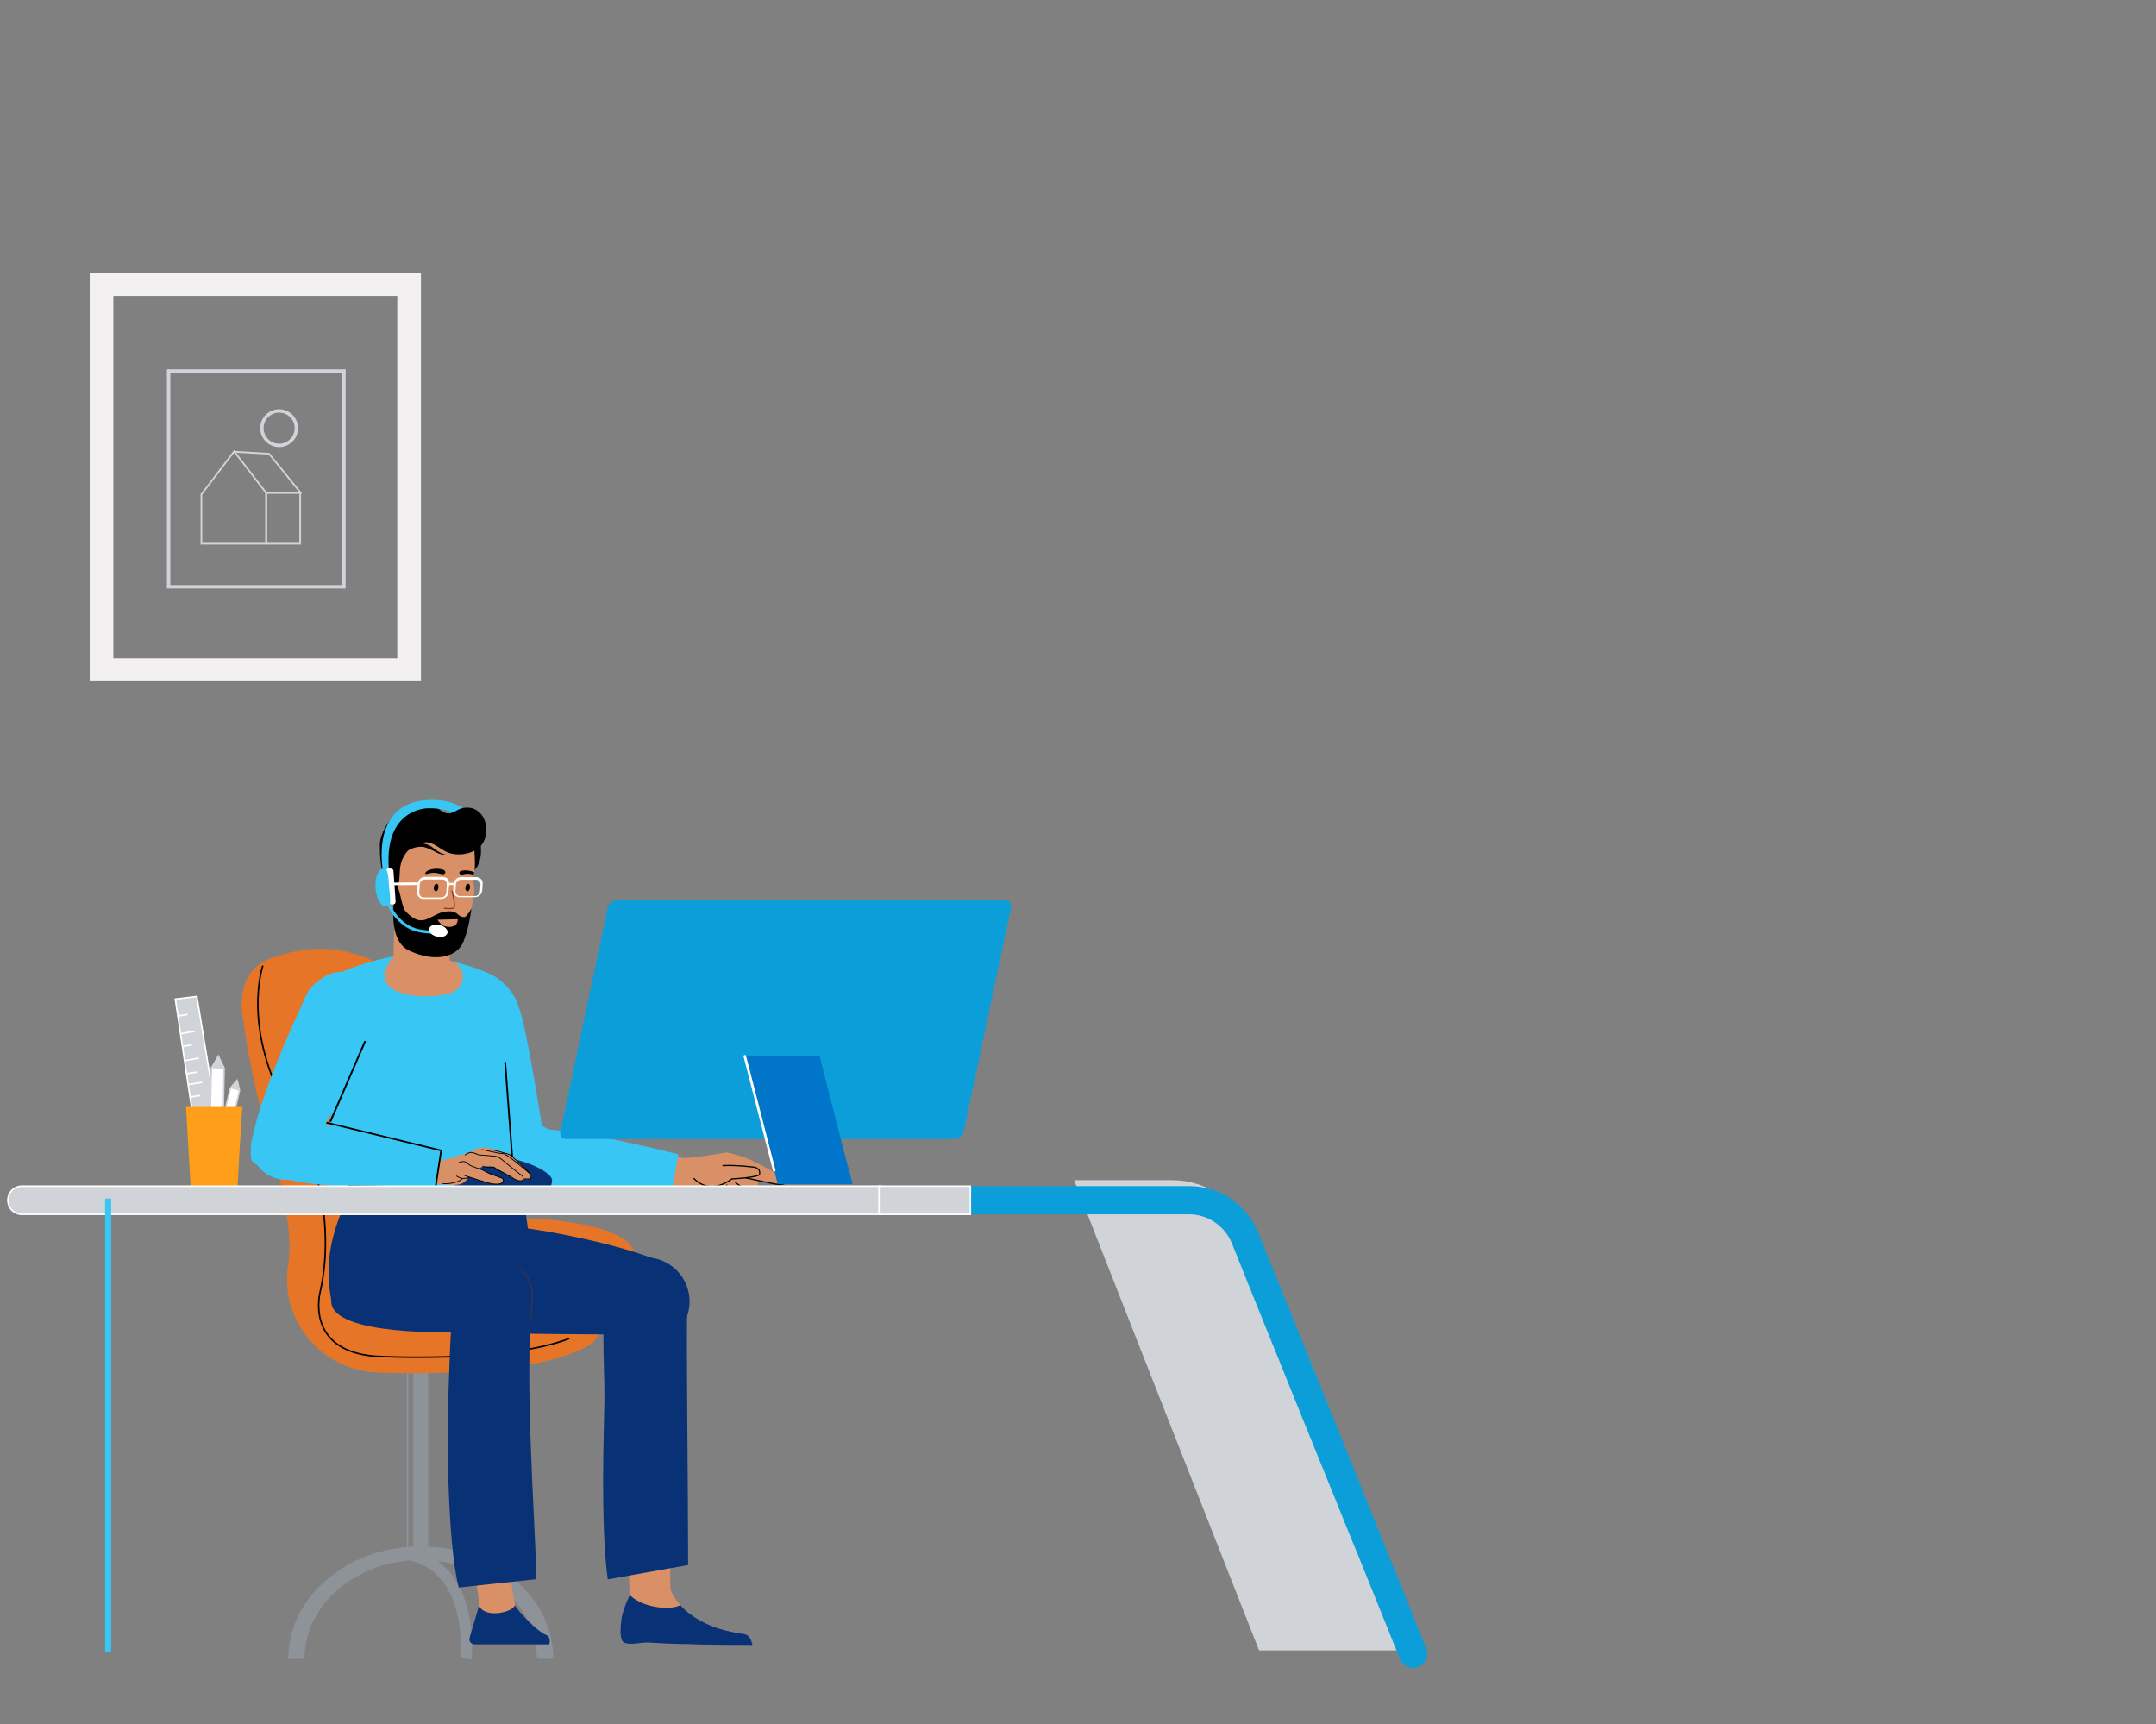 <svg id="ev5AubZfcoD1" xmlns="http://www.w3.org/2000/svg" xmlns:xlink="http://www.w3.org/1999/xlink" viewBox="0 0 901.4 720.8" shape-rendering="geometricPrecision" text-rendering="geometricPrecision" width="901.4" height="720.8"><rect x="0" y="0" width="901.4" height="720.8" fill="#808080" stroke="none"/><style><![CDATA[#ev5AubZfcoD3_ts {animation: ev5AubZfcoD3_ts__ts 30000ms linear infinite normal forwards}@keyframes ev5AubZfcoD3_ts__ts { 0% {transform: translate(330.3px,386.544px) scale(0,0)} 3.333% {transform: translate(330.3px,386.544px) scale(0,0);animation-timing-function: cubic-bezier(0.785,0.135,0.15,0.86)} 5% {transform: translate(330.3px,386.544px) scale(1.05,1.05);animation-timing-function: cubic-bezier(0.785,0.135,0.15,0.86)} 6.667% {transform: translate(330.3px,386.544px) scale(1,1)} 100% {transform: translate(330.3px,386.544px) scale(1,1)}} #ev5AubZfcoD7_to {animation: ev5AubZfcoD7_to__to 30000ms linear infinite normal forwards}@keyframes ev5AubZfcoD7_to__to { 0% {transform: translate(232.6px,213.2px)} 26.333% {transform: translate(232.6px,213.2px);animation-timing-function: cubic-bezier(0.645,0.045,0.355,1)} 29.667% {transform: translate(425.6px,213.2px)} 100% {transform: translate(425.6px,213.2px)}} #ev5AubZfcoD11_ts {animation: ev5AubZfcoD11_ts__ts 30000ms linear infinite normal forwards}@keyframes ev5AubZfcoD11_ts__ts { 0% {transform: translate(425.6px,168.3px) scale(1,1)} 29.333% {transform: translate(425.6px,168.3px) scale(1,1)} 32% {transform: translate(425.6px,168.3px) scale(1.5,1.5)} 100% {transform: translate(425.6px,168.3px) scale(1.5,1.5)}} #ev5AubZfcoD11 {animation: ev5AubZfcoD11_c_o 30000ms linear infinite normal forwards}@keyframes ev5AubZfcoD11_c_o { 0% {opacity: 1} 29.333% {opacity: 1} 32% {opacity: 0} 100% {opacity: 0}} #ev5AubZfcoD12_ts {animation: ev5AubZfcoD12_ts__ts 30000ms linear infinite normal forwards}@keyframes ev5AubZfcoD12_ts__ts { 0% {transform: translate(425.6px,168.3px) scale(1,1)} 30.667% {transform: translate(425.6px,168.3px) scale(1,1)} 33.333% {transform: translate(425.6px,168.3px) scale(1.5,1.5)} 100% {transform: translate(425.6px,168.3px) scale(1.5,1.5)}} #ev5AubZfcoD12 {animation: ev5AubZfcoD12_c_o 30000ms linear infinite normal forwards}@keyframes ev5AubZfcoD12_c_o { 0% {opacity: 1} 30.667% {opacity: 1} 33.333% {opacity: 0} 100% {opacity: 0}} #ev5AubZfcoD13_ts {animation: ev5AubZfcoD13_ts__ts 30000ms linear infinite normal forwards}@keyframes ev5AubZfcoD13_ts__ts { 0% {transform: translate(425.6px,168.3px) scale(1,1)} 32% {transform: translate(425.6px,168.3px) scale(1,1)} 34.667% {transform: translate(425.6px,168.3px) scale(1.5,1.5)} 100% {transform: translate(425.6px,168.3px) scale(1.5,1.5)}} #ev5AubZfcoD13 {animation: ev5AubZfcoD13_c_o 30000ms linear infinite normal forwards}@keyframes ev5AubZfcoD13_c_o { 0% {opacity: 1} 32% {opacity: 1} 34.667% {opacity: 0} 100% {opacity: 0}} #ev5AubZfcoD14_ts {animation: ev5AubZfcoD14_ts__ts 30000ms linear infinite normal forwards}@keyframes ev5AubZfcoD14_ts__ts { 0% {transform: translate(425.6px,168.3px) scale(1,1)} 33.333% {transform: translate(425.6px,168.3px) scale(1,1)} 36% {transform: translate(425.6px,168.3px) scale(1.5,1.5)} 100% {transform: translate(425.6px,168.3px) scale(1.5,1.5)}} #ev5AubZfcoD14 {animation: ev5AubZfcoD14_c_o 30000ms linear infinite normal forwards}@keyframes ev5AubZfcoD14_c_o { 0% {opacity: 1} 33.333% {opacity: 1} 36% {opacity: 0} 100% {opacity: 0}} #ev5AubZfcoD15_ts {animation: ev5AubZfcoD15_ts__ts 30000ms linear infinite normal forwards}@keyframes ev5AubZfcoD15_ts__ts { 0% {transform: translate(425.6px,168.3px) scale(1,1)} 34.667% {transform: translate(425.6px,168.3px) scale(1,1)} 37.333% {transform: translate(425.6px,168.3px) scale(1.5,1.5)} 100% {transform: translate(425.6px,168.3px) scale(1.5,1.5)}} #ev5AubZfcoD15 {animation: ev5AubZfcoD15_c_o 30000ms linear infinite normal forwards}@keyframes ev5AubZfcoD15_c_o { 0% {opacity: 1} 34.667% {opacity: 1} 37.333% {opacity: 0} 100% {opacity: 0}} #ev5AubZfcoD16_ts {animation: ev5AubZfcoD16_ts__ts 30000ms linear infinite normal forwards}@keyframes ev5AubZfcoD16_ts__ts { 0% {transform: translate(425.6px,168.3px) scale(1,1)} 36% {transform: translate(425.6px,168.3px) scale(1,1)} 38.667% {transform: translate(425.6px,168.3px) scale(1.5,1.5)} 100% {transform: translate(425.6px,168.3px) scale(1.5,1.5)}} #ev5AubZfcoD16 {animation: ev5AubZfcoD16_c_o 30000ms linear infinite normal forwards}@keyframes ev5AubZfcoD16_c_o { 0% {opacity: 1} 36% {opacity: 1} 38.667% {opacity: 0} 100% {opacity: 0}} #ev5AubZfcoD17_ts {animation: ev5AubZfcoD17_ts__ts 30000ms linear infinite normal forwards}@keyframes ev5AubZfcoD17_ts__ts { 0% {transform: translate(425.6px,168.3px) scale(1,1)} 37.333% {transform: translate(425.6px,168.3px) scale(1,1)} 40% {transform: translate(425.6px,168.3px) scale(1.5,1.5)} 100% {transform: translate(425.6px,168.3px) scale(1.5,1.5)}} #ev5AubZfcoD17 {animation: ev5AubZfcoD17_c_o 30000ms linear infinite normal forwards}@keyframes ev5AubZfcoD17_c_o { 0% {opacity: 1} 37.333% {opacity: 1} 40% {opacity: 0} 100% {opacity: 0}} #ev5AubZfcoD18_ts {animation: ev5AubZfcoD18_ts__ts 30000ms linear infinite normal forwards}@keyframes ev5AubZfcoD18_ts__ts { 0% {transform: translate(425.6px,168.3px) scale(1,1)} 38.667% {transform: translate(425.6px,168.3px) scale(1,1)} 41.333% {transform: translate(425.6px,168.3px) scale(1.5,1.5)} 100% {transform: translate(425.6px,168.3px) scale(1.5,1.5)}} #ev5AubZfcoD18 {animation: ev5AubZfcoD18_c_o 30000ms linear infinite normal forwards}@keyframes ev5AubZfcoD18_c_o { 0% {opacity: 1} 38.667% {opacity: 1} 41.333% {opacity: 0} 100% {opacity: 0}} #ev5AubZfcoD19_ts {animation: ev5AubZfcoD19_ts__ts 30000ms linear infinite normal forwards}@keyframes ev5AubZfcoD19_ts__ts { 0% {transform: translate(425.6px,168.3px) scale(1,1)} 40% {transform: translate(425.6px,168.3px) scale(1,1)} 42.667% {transform: translate(425.6px,168.3px) scale(1.5,1.5)} 100% {transform: translate(425.6px,168.3px) scale(1.5,1.5)}} #ev5AubZfcoD19 {animation: ev5AubZfcoD19_c_o 30000ms linear infinite normal forwards}@keyframes ev5AubZfcoD19_c_o { 0% {opacity: 1} 40% {opacity: 1} 42.667% {opacity: 0} 100% {opacity: 0}} #ev5AubZfcoD20_ts {animation: ev5AubZfcoD20_ts__ts 30000ms linear infinite normal forwards}@keyframes ev5AubZfcoD20_ts__ts { 0% {transform: translate(425.6px,168.3px) scale(1,1)} 41.333% {transform: translate(425.6px,168.3px) scale(1,1)} 44% {transform: translate(425.6px,168.3px) scale(1.5,1.5)} 100% {transform: translate(425.6px,168.3px) scale(1.5,1.5)}} #ev5AubZfcoD20 {animation: ev5AubZfcoD20_c_o 30000ms linear infinite normal forwards}@keyframes ev5AubZfcoD20_c_o { 0% {opacity: 1} 41.333% {opacity: 1} 44% {opacity: 0} 100% {opacity: 0}} #ev5AubZfcoD21_ts {animation: ev5AubZfcoD21_ts__ts 30000ms linear infinite normal forwards}@keyframes ev5AubZfcoD21_ts__ts { 0% {transform: translate(425.6px,168.3px) scale(1,1)} 42.667% {transform: translate(425.6px,168.3px) scale(1,1)} 45.333% {transform: translate(425.6px,168.3px) scale(1.5,1.5)} 100% {transform: translate(425.6px,168.3px) scale(1.5,1.5)}} #ev5AubZfcoD21 {animation: ev5AubZfcoD21_c_o 30000ms linear infinite normal forwards}@keyframes ev5AubZfcoD21_c_o { 0% {opacity: 1} 42.667% {opacity: 1} 45.333% {opacity: 0} 100% {opacity: 0}} #ev5AubZfcoD22_ts {animation: ev5AubZfcoD22_ts__ts 30000ms linear infinite normal forwards}@keyframes ev5AubZfcoD22_ts__ts { 0% {transform: translate(425.6px,168.3px) scale(1,1)} 44% {transform: translate(425.6px,168.3px) scale(1,1)} 46.667% {transform: translate(425.6px,168.3px) scale(1.5,1.5)} 100% {transform: translate(425.6px,168.3px) scale(1.5,1.5)}} #ev5AubZfcoD22 {animation: ev5AubZfcoD22_c_o 30000ms linear infinite normal forwards}@keyframes ev5AubZfcoD22_c_o { 0% {opacity: 1} 44% {opacity: 1} 46.667% {opacity: 0} 100% {opacity: 0}} #ev5AubZfcoD23_ts {animation: ev5AubZfcoD23_ts__ts 30000ms linear infinite normal forwards}@keyframes ev5AubZfcoD23_ts__ts { 0% {transform: translate(425.6px,168.3px) scale(1,1)} 45.333% {transform: translate(425.6px,168.3px) scale(1,1)} 48% {transform: translate(425.6px,168.3px) scale(1.5,1.5)} 100% {transform: translate(425.6px,168.3px) scale(1.5,1.5)}} #ev5AubZfcoD23 {animation: ev5AubZfcoD23_c_o 30000ms linear infinite normal forwards}@keyframes ev5AubZfcoD23_c_o { 0% {opacity: 1} 45.333% {opacity: 1} 48% {opacity: 0} 100% {opacity: 0}} #ev5AubZfcoD24_ts {animation: ev5AubZfcoD24_ts__ts 30000ms linear infinite normal forwards}@keyframes ev5AubZfcoD24_ts__ts { 0% {transform: translate(425.6px,168.3px) scale(1,1)} 46.667% {transform: translate(425.6px,168.3px) scale(1,1)} 49.333% {transform: translate(425.6px,168.3px) scale(1.5,1.5)} 100% {transform: translate(425.6px,168.3px) scale(1.5,1.5)}} #ev5AubZfcoD24 {animation: ev5AubZfcoD24_c_o 30000ms linear infinite normal forwards}@keyframes ev5AubZfcoD24_c_o { 0% {opacity: 1} 46.667% {opacity: 1} 49.333% {opacity: 0} 100% {opacity: 0}} #ev5AubZfcoD25_ts {animation: ev5AubZfcoD25_ts__ts 30000ms linear infinite normal forwards}@keyframes ev5AubZfcoD25_ts__ts { 0% {transform: translate(425.6px,168.3px) scale(1,1)} 48% {transform: translate(425.6px,168.3px) scale(1,1)} 50.667% {transform: translate(425.6px,168.3px) scale(1.5,1.5)} 100% {transform: translate(425.6px,168.3px) scale(1.5,1.5)}} #ev5AubZfcoD25 {animation: ev5AubZfcoD25_c_o 30000ms linear infinite normal forwards}@keyframes ev5AubZfcoD25_c_o { 0% {opacity: 1} 48% {opacity: 1} 50.667% {opacity: 0} 100% {opacity: 0}} #ev5AubZfcoD26_ts {animation: ev5AubZfcoD26_ts__ts 30000ms linear infinite normal forwards}@keyframes ev5AubZfcoD26_ts__ts { 0% {transform: translate(425.6px,168.3px) scale(1,1)} 49.333% {transform: translate(425.6px,168.3px) scale(1,1)} 52% {transform: translate(425.6px,168.3px) scale(1.5,1.5)} 100% {transform: translate(425.6px,168.3px) scale(1.5,1.5)}} #ev5AubZfcoD26 {animation: ev5AubZfcoD26_c_o 30000ms linear infinite normal forwards}@keyframes ev5AubZfcoD26_c_o { 0% {opacity: 1} 49.333% {opacity: 1} 52% {opacity: 0} 100% {opacity: 0}} #ev5AubZfcoD27_ts {animation: ev5AubZfcoD27_ts__ts 30000ms linear infinite normal forwards}@keyframes ev5AubZfcoD27_ts__ts { 0% {transform: translate(425.6px,168.3px) scale(1,1)} 50.667% {transform: translate(425.6px,168.3px) scale(1,1)} 53.333% {transform: translate(425.6px,168.3px) scale(1.5,1.5)} 100% {transform: translate(425.6px,168.3px) scale(1.5,1.5)}} #ev5AubZfcoD27 {animation: ev5AubZfcoD27_c_o 30000ms linear infinite normal forwards}@keyframes ev5AubZfcoD27_c_o { 0% {opacity: 1} 50.667% {opacity: 1} 53.333% {opacity: 0} 100% {opacity: 0}} #ev5AubZfcoD28_ts {animation: ev5AubZfcoD28_ts__ts 30000ms linear infinite normal forwards}@keyframes ev5AubZfcoD28_ts__ts { 0% {transform: translate(425.6px,168.3px) scale(1,1)} 52% {transform: translate(425.6px,168.3px) scale(1,1)} 54.667% {transform: translate(425.6px,168.3px) scale(1.5,1.5)} 100% {transform: translate(425.6px,168.3px) scale(1.5,1.5)}} #ev5AubZfcoD28 {animation: ev5AubZfcoD28_c_o 30000ms linear infinite normal forwards}@keyframes ev5AubZfcoD28_c_o { 0% {opacity: 1} 52% {opacity: 1} 54.667% {opacity: 0} 100% {opacity: 0}} #ev5AubZfcoD29_ts {animation: ev5AubZfcoD29_ts__ts 30000ms linear infinite normal forwards}@keyframes ev5AubZfcoD29_ts__ts { 0% {transform: translate(425.6px,168.3px) scale(1,1)} 53.333% {transform: translate(425.6px,168.3px) scale(1,1)} 56% {transform: translate(425.6px,168.3px) scale(1.5,1.5)} 100% {transform: translate(425.6px,168.3px) scale(1.5,1.5)}} #ev5AubZfcoD29 {animation: ev5AubZfcoD29_c_o 30000ms linear infinite normal forwards}@keyframes ev5AubZfcoD29_c_o { 0% {opacity: 1} 53.333% {opacity: 1} 56% {opacity: 0} 100% {opacity: 0}} #ev5AubZfcoD30_ts {animation: ev5AubZfcoD30_ts__ts 30000ms linear infinite normal forwards}@keyframes ev5AubZfcoD30_ts__ts { 0% {transform: translate(425.6px,168.3px) scale(1,1)} 54.667% {transform: translate(425.6px,168.3px) scale(1,1)} 57.333% {transform: translate(425.6px,168.3px) scale(1.5,1.5)} 100% {transform: translate(425.6px,168.3px) scale(1.5,1.5)}} #ev5AubZfcoD30 {animation: ev5AubZfcoD30_c_o 30000ms linear infinite normal forwards}@keyframes ev5AubZfcoD30_c_o { 0% {opacity: 1} 54.667% {opacity: 1} 57.333% {opacity: 0} 100% {opacity: 0}} #ev5AubZfcoD31_ts {animation: ev5AubZfcoD31_ts__ts 30000ms linear infinite normal forwards}@keyframes ev5AubZfcoD31_ts__ts { 0% {transform: translate(425.6px,168.3px) scale(1,1)} 56% {transform: translate(425.6px,168.3px) scale(1,1)} 58.667% {transform: translate(425.6px,168.3px) scale(1.5,1.5)} 100% {transform: translate(425.6px,168.3px) scale(1.5,1.5)}} #ev5AubZfcoD31 {animation: ev5AubZfcoD31_c_o 30000ms linear infinite normal forwards}@keyframes ev5AubZfcoD31_c_o { 0% {opacity: 1} 56% {opacity: 1} 58.667% {opacity: 0} 100% {opacity: 0}} #ev5AubZfcoD32_ts {animation: ev5AubZfcoD32_ts__ts 30000ms linear infinite normal forwards}@keyframes ev5AubZfcoD32_ts__ts { 0% {transform: translate(425.6px,168.3px) scale(1,1)} 57.333% {transform: translate(425.6px,168.3px) scale(1,1)} 60% {transform: translate(425.6px,168.3px) scale(1.5,1.5)} 100% {transform: translate(425.6px,168.3px) scale(1.5,1.5)}} #ev5AubZfcoD32 {animation: ev5AubZfcoD32_c_o 30000ms linear infinite normal forwards}@keyframes ev5AubZfcoD32_c_o { 0% {opacity: 1} 57.333% {opacity: 1} 60% {opacity: 0} 100% {opacity: 0}} #ev5AubZfcoD33_ts {animation: ev5AubZfcoD33_ts__ts 30000ms linear infinite normal forwards}@keyframes ev5AubZfcoD33_ts__ts { 0% {transform: translate(425.6px,168.3px) scale(1,1)} 58.667% {transform: translate(425.6px,168.3px) scale(1,1)} 61.333% {transform: translate(425.6px,168.3px) scale(1.5,1.5)} 100% {transform: translate(425.6px,168.3px) scale(1.5,1.5)}} #ev5AubZfcoD33 {animation: ev5AubZfcoD33_c_o 30000ms linear infinite normal forwards}@keyframes ev5AubZfcoD33_c_o { 0% {opacity: 1} 58.667% {opacity: 1} 61.333% {opacity: 0} 100% {opacity: 0}} #ev5AubZfcoD34_ts {animation: ev5AubZfcoD34_ts__ts 30000ms linear infinite normal forwards}@keyframes ev5AubZfcoD34_ts__ts { 0% {transform: translate(425.6px,168.3px) scale(1,1)} 60% {transform: translate(425.6px,168.3px) scale(1,1)} 62.667% {transform: translate(425.6px,168.3px) scale(1.5,1.5)} 100% {transform: translate(425.6px,168.3px) scale(1.5,1.5)}} #ev5AubZfcoD34 {animation: ev5AubZfcoD34_c_o 30000ms linear infinite normal forwards}@keyframes ev5AubZfcoD34_c_o { 0% {opacity: 1} 60% {opacity: 1} 62.667% {opacity: 0} 100% {opacity: 0}} #ev5AubZfcoD35_ts {animation: ev5AubZfcoD35_ts__ts 30000ms linear infinite normal forwards}@keyframes ev5AubZfcoD35_ts__ts { 0% {transform: translate(425.6px,168.3px) scale(1,1)} 61.333% {transform: translate(425.6px,168.3px) scale(1,1)} 64% {transform: translate(425.6px,168.3px) scale(1.5,1.5)} 100% {transform: translate(425.6px,168.3px) scale(1.5,1.5)}} #ev5AubZfcoD35 {animation: ev5AubZfcoD35_c_o 30000ms linear infinite normal forwards}@keyframes ev5AubZfcoD35_c_o { 0% {opacity: 1} 61.333% {opacity: 1} 64% {opacity: 0} 100% {opacity: 0}} #ev5AubZfcoD36_ts {animation: ev5AubZfcoD36_ts__ts 30000ms linear infinite normal forwards}@keyframes ev5AubZfcoD36_ts__ts { 0% {transform: translate(425.6px,168.3px) scale(1,1)} 62.667% {transform: translate(425.6px,168.3px) scale(1,1)} 65.333% {transform: translate(425.6px,168.3px) scale(1.5,1.5)} 100% {transform: translate(425.6px,168.3px) scale(1.5,1.5)}} #ev5AubZfcoD36 {animation: ev5AubZfcoD36_c_o 30000ms linear infinite normal forwards}@keyframes ev5AubZfcoD36_c_o { 0% {opacity: 1} 62.667% {opacity: 1} 65.333% {opacity: 0} 100% {opacity: 0}} #ev5AubZfcoD37_ts {animation: ev5AubZfcoD37_ts__ts 30000ms linear infinite normal forwards}@keyframes ev5AubZfcoD37_ts__ts { 0% {transform: translate(425.6px,168.3px) scale(1,1)} 64% {transform: translate(425.6px,168.3px) scale(1,1)} 66.667% {transform: translate(425.6px,168.3px) scale(1.5,1.5)} 100% {transform: translate(425.6px,168.3px) scale(1.5,1.5)}} #ev5AubZfcoD37 {animation: ev5AubZfcoD37_c_o 30000ms linear infinite normal forwards}@keyframes ev5AubZfcoD37_c_o { 0% {opacity: 1} 64% {opacity: 1} 66.667% {opacity: 0} 100% {opacity: 0}} #ev5AubZfcoD38_ts {animation: ev5AubZfcoD38_ts__ts 30000ms linear infinite normal forwards}@keyframes ev5AubZfcoD38_ts__ts { 0% {transform: translate(425.6px,168.3px) scale(1,1)} 65.333% {transform: translate(425.6px,168.3px) scale(1,1)} 68% {transform: translate(425.6px,168.3px) scale(1.5,1.5)} 100% {transform: translate(425.6px,168.3px) scale(1.5,1.5)}} #ev5AubZfcoD38 {animation: ev5AubZfcoD38_c_o 30000ms linear infinite normal forwards}@keyframes ev5AubZfcoD38_c_o { 0% {opacity: 1} 65.333% {opacity: 1} 68% {opacity: 0} 100% {opacity: 0}} #ev5AubZfcoD39_ts {animation: ev5AubZfcoD39_ts__ts 30000ms linear infinite normal forwards}@keyframes ev5AubZfcoD39_ts__ts { 0% {transform: translate(425.6px,168.3px) scale(1,1)} 66.667% {transform: translate(425.6px,168.3px) scale(1,1)} 69.333% {transform: translate(425.6px,168.3px) scale(1.5,1.5)} 100% {transform: translate(425.6px,168.3px) scale(1.5,1.5)}} #ev5AubZfcoD39 {animation: ev5AubZfcoD39_c_o 30000ms linear infinite normal forwards}@keyframes ev5AubZfcoD39_c_o { 0% {opacity: 1} 66.667% {opacity: 1} 69.333% {opacity: 0} 100% {opacity: 0}} #ev5AubZfcoD40_ts {animation: ev5AubZfcoD40_ts__ts 30000ms linear infinite normal forwards}@keyframes ev5AubZfcoD40_ts__ts { 0% {transform: translate(425.6px,168.3px) scale(1,1)} 68% {transform: translate(425.6px,168.3px) scale(1,1)} 70.667% {transform: translate(425.6px,168.3px) scale(1.5,1.5)} 100% {transform: translate(425.6px,168.3px) scale(1.5,1.5)}} #ev5AubZfcoD40 {animation: ev5AubZfcoD40_c_o 30000ms linear infinite normal forwards}@keyframes ev5AubZfcoD40_c_o { 0% {opacity: 1} 68% {opacity: 1} 70.667% {opacity: 0} 100% {opacity: 0}} #ev5AubZfcoD41_ts {animation: ev5AubZfcoD41_ts__ts 30000ms linear infinite normal forwards}@keyframes ev5AubZfcoD41_ts__ts { 0% {transform: translate(425.6px,168.3px) scale(1,1)} 69.333% {transform: translate(425.6px,168.3px) scale(1,1)} 72% {transform: translate(425.6px,168.3px) scale(1.5,1.5)} 100% {transform: translate(425.6px,168.3px) scale(1.5,1.5)}} #ev5AubZfcoD41 {animation: ev5AubZfcoD41_c_o 30000ms linear infinite normal forwards}@keyframes ev5AubZfcoD41_c_o { 0% {opacity: 1} 69.333% {opacity: 1} 72% {opacity: 0} 100% {opacity: 0}} #ev5AubZfcoD42_ts {animation: ev5AubZfcoD42_ts__ts 30000ms linear infinite normal forwards}@keyframes ev5AubZfcoD42_ts__ts { 0% {transform: translate(425.6px,168.3px) scale(1,1)} 70.667% {transform: translate(425.6px,168.3px) scale(1,1)} 73.333% {transform: translate(425.6px,168.3px) scale(1.5,1.5)} 100% {transform: translate(425.6px,168.3px) scale(1.5,1.5)}} #ev5AubZfcoD42 {animation: ev5AubZfcoD42_c_o 30000ms linear infinite normal forwards}@keyframes ev5AubZfcoD42_c_o { 0% {opacity: 1} 70.667% {opacity: 1} 73.333% {opacity: 0} 100% {opacity: 0}} #ev5AubZfcoD43_ts {animation: ev5AubZfcoD43_ts__ts 30000ms linear infinite normal forwards}@keyframes ev5AubZfcoD43_ts__ts { 0% {transform: translate(425.6px,168.3px) scale(1,1)} 72% {transform: translate(425.6px,168.3px) scale(1,1)} 74.667% {transform: translate(425.6px,168.3px) scale(1.5,1.5)} 100% {transform: translate(425.6px,168.3px) scale(1.5,1.5)}} #ev5AubZfcoD43 {animation: ev5AubZfcoD43_c_o 30000ms linear infinite normal forwards}@keyframes ev5AubZfcoD43_c_o { 0% {opacity: 1} 72% {opacity: 1} 74.667% {opacity: 0} 100% {opacity: 0}} #ev5AubZfcoD44_ts {animation: ev5AubZfcoD44_ts__ts 30000ms linear infinite normal forwards}@keyframes ev5AubZfcoD44_ts__ts { 0% {transform: translate(425.6px,168.3px) scale(1,1)} 73.333% {transform: translate(425.6px,168.3px) scale(1,1)} 76% {transform: translate(425.6px,168.3px) scale(1.5,1.5)} 100% {transform: translate(425.6px,168.3px) scale(1.5,1.5)}} #ev5AubZfcoD44 {animation: ev5AubZfcoD44_c_o 30000ms linear infinite normal forwards}@keyframes ev5AubZfcoD44_c_o { 0% {opacity: 1} 73.333% {opacity: 1} 76% {opacity: 0} 100% {opacity: 0}} #ev5AubZfcoD45_ts {animation: ev5AubZfcoD45_ts__ts 30000ms linear infinite normal forwards}@keyframes ev5AubZfcoD45_ts__ts { 0% {transform: translate(425.6px,168.3px) scale(1,1)} 74.667% {transform: translate(425.6px,168.3px) scale(1,1)} 77.333% {transform: translate(425.6px,168.3px) scale(1.5,1.5)} 100% {transform: translate(425.6px,168.3px) scale(1.5,1.5)}} #ev5AubZfcoD45 {animation: ev5AubZfcoD45_c_o 30000ms linear infinite normal forwards}@keyframes ev5AubZfcoD45_c_o { 0% {opacity: 1} 74.667% {opacity: 1} 77.333% {opacity: 0} 100% {opacity: 0}} #ev5AubZfcoD46_ts {animation: ev5AubZfcoD46_ts__ts 30000ms linear infinite normal forwards}@keyframes ev5AubZfcoD46_ts__ts { 0% {transform: translate(425.6px,168.3px) scale(1,1)} 76% {transform: translate(425.6px,168.3px) scale(1,1)} 78.667% {transform: translate(425.6px,168.3px) scale(1.5,1.5)} 100% {transform: translate(425.6px,168.3px) scale(1.5,1.5)}} #ev5AubZfcoD46 {animation: ev5AubZfcoD46_c_o 30000ms linear infinite normal forwards}@keyframes ev5AubZfcoD46_c_o { 0% {opacity: 1} 76% {opacity: 1} 78.667% {opacity: 0} 100% {opacity: 0}} #ev5AubZfcoD47_ts {animation: ev5AubZfcoD47_ts__ts 30000ms linear infinite normal forwards}@keyframes ev5AubZfcoD47_ts__ts { 0% {transform: translate(425.6px,168.3px) scale(1,1)} 77.333% {transform: translate(425.6px,168.3px) scale(1,1)} 80% {transform: translate(425.6px,168.3px) scale(1.5,1.5)} 100% {transform: translate(425.6px,168.3px) scale(1.5,1.5)}} #ev5AubZfcoD47 {animation: ev5AubZfcoD47_c_o 30000ms linear infinite normal forwards}@keyframes ev5AubZfcoD47_c_o { 0% {opacity: 1} 77.333% {opacity: 1} 80% {opacity: 0} 100% {opacity: 0}} #ev5AubZfcoD48_ts {animation: ev5AubZfcoD48_ts__ts 30000ms linear infinite normal forwards}@keyframes ev5AubZfcoD48_ts__ts { 0% {transform: translate(425.6px,168.3px) scale(1,1)} 78.667% {transform: translate(425.6px,168.3px) scale(1,1)} 81.333% {transform: translate(425.6px,168.3px) scale(1.5,1.5)} 100% {transform: translate(425.6px,168.3px) scale(1.5,1.5)}} #ev5AubZfcoD48 {animation: ev5AubZfcoD48_c_o 30000ms linear infinite normal forwards}@keyframes ev5AubZfcoD48_c_o { 0% {opacity: 1} 78.667% {opacity: 1} 81.333% {opacity: 0} 100% {opacity: 0}} #ev5AubZfcoD49_ts {animation: ev5AubZfcoD49_ts__ts 30000ms linear infinite normal forwards}@keyframes ev5AubZfcoD49_ts__ts { 0% {transform: translate(425.6px,168.3px) scale(1,1)} 80% {transform: translate(425.6px,168.3px) scale(1,1)} 82.667% {transform: translate(425.6px,168.3px) scale(1.5,1.5)} 100% {transform: translate(425.6px,168.3px) scale(1.5,1.5)}} #ev5AubZfcoD49 {animation: ev5AubZfcoD49_c_o 30000ms linear infinite normal forwards}@keyframes ev5AubZfcoD49_c_o { 0% {opacity: 1} 80% {opacity: 1} 82.667% {opacity: 0} 100% {opacity: 0}} #ev5AubZfcoD50_ts {animation: ev5AubZfcoD50_ts__ts 30000ms linear infinite normal forwards}@keyframes ev5AubZfcoD50_ts__ts { 0% {transform: translate(425.6px,168.3px) scale(1,1)} 81.333% {transform: translate(425.6px,168.3px) scale(1,1)} 84% {transform: translate(425.6px,168.3px) scale(1.5,1.5)} 100% {transform: translate(425.6px,168.3px) scale(1.5,1.5)}} #ev5AubZfcoD50 {animation: ev5AubZfcoD50_c_o 30000ms linear infinite normal forwards}@keyframes ev5AubZfcoD50_c_o { 0% {opacity: 1} 81.333% {opacity: 1} 84% {opacity: 0} 100% {opacity: 0}} #ev5AubZfcoD51_ts {animation: ev5AubZfcoD51_ts__ts 30000ms linear infinite normal forwards}@keyframes ev5AubZfcoD51_ts__ts { 0% {transform: translate(425.6px,168.3px) scale(1,1)} 82.667% {transform: translate(425.6px,168.3px) scale(1,1)} 85.333% {transform: translate(425.6px,168.3px) scale(1.5,1.5)} 100% {transform: translate(425.6px,168.3px) scale(1.5,1.5)}} #ev5AubZfcoD51 {animation: ev5AubZfcoD51_c_o 30000ms linear infinite normal forwards}@keyframes ev5AubZfcoD51_c_o { 0% {opacity: 1} 82.667% {opacity: 1} 85.333% {opacity: 0} 100% {opacity: 0}} #ev5AubZfcoD52_ts {animation: ev5AubZfcoD52_ts__ts 30000ms linear infinite normal forwards}@keyframes ev5AubZfcoD52_ts__ts { 0% {transform: translate(425.6px,168.3px) scale(1,1)} 84% {transform: translate(425.6px,168.3px) scale(1,1)} 86.667% {transform: translate(425.6px,168.3px) scale(1.5,1.5)} 100% {transform: translate(425.6px,168.3px) scale(1.5,1.5)}} #ev5AubZfcoD52 {animation: ev5AubZfcoD52_c_o 30000ms linear infinite normal forwards}@keyframes ev5AubZfcoD52_c_o { 0% {opacity: 1} 84% {opacity: 1} 86.667% {opacity: 0} 100% {opacity: 0}} #ev5AubZfcoD53_ts {animation: ev5AubZfcoD53_ts__ts 30000ms linear infinite normal forwards}@keyframes ev5AubZfcoD53_ts__ts { 0% {transform: translate(425.6px,168.3px) scale(1,1)} 85.333% {transform: translate(425.6px,168.3px) scale(1,1)} 88% {transform: translate(425.6px,168.3px) scale(1.5,1.5)} 100% {transform: translate(425.6px,168.3px) scale(1.5,1.5)}} #ev5AubZfcoD53 {animation: ev5AubZfcoD53_c_o 30000ms linear infinite normal forwards}@keyframes ev5AubZfcoD53_c_o { 0% {opacity: 1} 85.333% {opacity: 1} 88% {opacity: 0} 100% {opacity: 0}} #ev5AubZfcoD54_ts {animation: ev5AubZfcoD54_ts__ts 30000ms linear infinite normal forwards}@keyframes ev5AubZfcoD54_ts__ts { 0% {transform: translate(425.6px,168.3px) scale(1,1)} 86.667% {transform: translate(425.6px,168.3px) scale(1,1)} 89.333% {transform: translate(425.6px,168.3px) scale(1.5,1.5)} 100% {transform: translate(425.6px,168.3px) scale(1.5,1.5)}} #ev5AubZfcoD54 {animation: ev5AubZfcoD54_c_o 30000ms linear infinite normal forwards}@keyframes ev5AubZfcoD54_c_o { 0% {opacity: 1} 86.667% {opacity: 1} 89.333% {opacity: 0} 100% {opacity: 0}} #ev5AubZfcoD55_ts {animation: ev5AubZfcoD55_ts__ts 30000ms linear infinite normal forwards}@keyframes ev5AubZfcoD55_ts__ts { 0% {transform: translate(425.6px,168.3px) scale(1,1)} 88% {transform: translate(425.6px,168.3px) scale(1,1)} 90.667% {transform: translate(425.6px,168.3px) scale(1.5,1.5)} 100% {transform: translate(425.6px,168.3px) scale(1.5,1.5)}} #ev5AubZfcoD55 {animation: ev5AubZfcoD55_c_o 30000ms linear infinite normal forwards}@keyframes ev5AubZfcoD55_c_o { 0% {opacity: 1} 88% {opacity: 1} 90.667% {opacity: 0} 100% {opacity: 0}} #ev5AubZfcoD56_ts {animation: ev5AubZfcoD56_ts__ts 30000ms linear infinite normal forwards}@keyframes ev5AubZfcoD56_ts__ts { 0% {transform: translate(425.6px,168.3px) scale(1,1)} 89.333% {transform: translate(425.6px,168.3px) scale(1,1)} 92% {transform: translate(425.6px,168.3px) scale(1.5,1.5)} 100% {transform: translate(425.6px,168.3px) scale(1.5,1.5)}} #ev5AubZfcoD56 {animation: ev5AubZfcoD56_c_o 30000ms linear infinite normal forwards}@keyframes ev5AubZfcoD56_c_o { 0% {opacity: 1} 89.333% {opacity: 1} 92% {opacity: 0} 100% {opacity: 0}} #ev5AubZfcoD57_ts {animation: ev5AubZfcoD57_ts__ts 30000ms linear infinite normal forwards}@keyframes ev5AubZfcoD57_ts__ts { 0% {transform: translate(425.6px,168.3px) scale(1,1)} 90.667% {transform: translate(425.6px,168.3px) scale(1,1)} 93.333% {transform: translate(425.6px,168.3px) scale(1.5,1.5)} 100% {transform: translate(425.6px,168.3px) scale(1.5,1.5)}} #ev5AubZfcoD57 {animation: ev5AubZfcoD57_c_o 30000ms linear infinite normal forwards}@keyframes ev5AubZfcoD57_c_o { 0% {opacity: 1} 90.667% {opacity: 1} 93.333% {opacity: 0} 100% {opacity: 0}} #ev5AubZfcoD58_ts {animation: ev5AubZfcoD58_ts__ts 30000ms linear infinite normal forwards}@keyframes ev5AubZfcoD58_ts__ts { 0% {transform: translate(425.6px,168.3px) scale(1,1)} 92% {transform: translate(425.6px,168.3px) scale(1,1)} 94.667% {transform: translate(425.6px,168.3px) scale(1.5,1.5)} 100% {transform: translate(425.6px,168.3px) scale(1.5,1.5)}} #ev5AubZfcoD58 {animation: ev5AubZfcoD58_c_o 30000ms linear infinite normal forwards}@keyframes ev5AubZfcoD58_c_o { 0% {opacity: 1} 92% {opacity: 1} 94.667% {opacity: 0} 100% {opacity: 0}} #ev5AubZfcoD59_ts {animation: ev5AubZfcoD59_ts__ts 30000ms linear infinite normal forwards}@keyframes ev5AubZfcoD59_ts__ts { 0% {transform: translate(425.6px,168.3px) scale(1,1)} 93.333% {transform: translate(425.6px,168.3px) scale(1,1)} 96% {transform: translate(425.6px,168.3px) scale(1.5,1.5)} 100% {transform: translate(425.6px,168.3px) scale(1.5,1.5)}} #ev5AubZfcoD59 {animation: ev5AubZfcoD59_c_o 30000ms linear infinite normal forwards}@keyframes ev5AubZfcoD59_c_o { 0% {opacity: 1} 93.333% {opacity: 1} 96% {opacity: 0} 100% {opacity: 0}} #ev5AubZfcoD60_ts {animation: ev5AubZfcoD60_ts__ts 30000ms linear infinite normal forwards}@keyframes ev5AubZfcoD60_ts__ts { 0% {transform: translate(425.6px,168.3px) scale(1,1)} 94.667% {transform: translate(425.6px,168.3px) scale(1,1)} 97.333% {transform: translate(425.6px,168.3px) scale(1.5,1.5)} 100% {transform: translate(425.6px,168.3px) scale(1.5,1.5)}} #ev5AubZfcoD60 {animation: ev5AubZfcoD60_c_o 30000ms linear infinite normal forwards}@keyframes ev5AubZfcoD60_c_o { 0% {opacity: 1} 94.667% {opacity: 1} 97.333% {opacity: 0} 100% {opacity: 0}} #ev5AubZfcoD61_ts {animation: ev5AubZfcoD61_ts__ts 30000ms linear infinite normal forwards}@keyframes ev5AubZfcoD61_ts__ts { 0% {transform: translate(425.6px,168.3px) scale(1,1)} 96% {transform: translate(425.6px,168.3px) scale(1,1)} 98.667% {transform: translate(425.6px,168.3px) scale(1.5,1.5)} 100% {transform: translate(425.6px,168.3px) scale(1.5,1.5)}} #ev5AubZfcoD61 {animation: ev5AubZfcoD61_c_o 30000ms linear infinite normal forwards}@keyframes ev5AubZfcoD61_c_o { 0% {opacity: 1} 96% {opacity: 1} 98.667% {opacity: 0} 100% {opacity: 0}} #ev5AubZfcoD175_to {animation: ev5AubZfcoD175_to__to 30000ms linear infinite normal forwards}@keyframes ev5AubZfcoD175_to__to { 0% {transform: translate(603.75px,213.4px)} 26.333% {transform: translate(603.75px,213.4px);animation-timing-function: cubic-bezier(0.645,0.045,0.355,1)} 29.667% {transform: translate(684.75px,213.4px)} 100% {transform: translate(684.75px,213.4px)}} #ev5AubZfcoD175_ts {animation: ev5AubZfcoD175_ts__ts 30000ms linear infinite normal forwards}@keyframes ev5AubZfcoD175_ts__ts { 0% {transform: scale(1.1,1.1)} 26.333% {transform: scale(1.1,1.1);animation-timing-function: cubic-bezier(0.645,0.045,0.355,1)} 29.667% {transform: scale(1,1)} 100% {transform: scale(1,1)}} #ev5AubZfcoD190_ts {animation: ev5AubZfcoD190_ts__ts 30000ms linear infinite normal forwards}@keyframes ev5AubZfcoD190_ts__ts { 0% {transform: translate(739.9px,147.1px) scale(1,1)} 12.333% {transform: translate(739.9px,147.1px) scale(1,1)} 13.333% {transform: translate(739.9px,147.1px) scale(0.7,0.7)} 14.333% {transform: translate(739.9px,147.1px) scale(1,1)} 100% {transform: translate(739.9px,147.1px) scale(1,1)}} #ev5AubZfcoD191 {animation: ev5AubZfcoD191_f_p 30000ms linear infinite normal forwards}@keyframes ev5AubZfcoD191_f_p { 0% {fill: #38c6f4} 12.333% {fill: #38c6f4} 13.333% {fill: #083176} 14.333% {fill: #38c6f4} 100% {fill: #38c6f4}} #ev5AubZfcoD192 {animation: ev5AubZfcoD192_f_p 30000ms linear infinite normal forwards}@keyframes ev5AubZfcoD192_f_p { 0% {fill: #000} 12.333% {fill: #000} 13.333% {fill: #fff} 14.333% {fill: #000} 100% {fill: #000}} #ev5AubZfcoD193_ts {animation: ev5AubZfcoD193_ts__ts 30000ms linear infinite normal forwards}@keyframes ev5AubZfcoD193_ts__ts { 0% {transform: translate(629.6px,191.3px) scale(1,1)} 22.333% {transform: translate(629.6px,191.3px) scale(1,1)} 23.333% {transform: translate(629.6px,191.3px) scale(0.7,0.7)} 24.333% {transform: translate(629.6px,191.3px) scale(1,1)} 100% {transform: translate(629.6px,191.3px) scale(1,1)}} #ev5AubZfcoD194 {animation: ev5AubZfcoD194_f_p 30000ms linear infinite normal forwards}@keyframes ev5AubZfcoD194_f_p { 0% {fill: #38c6f4} 22.333% {fill: #38c6f4} 23.333% {fill: #083176} 24.333% {fill: #38c6f4} 100% {fill: #38c6f4}} #ev5AubZfcoD195 {animation: ev5AubZfcoD195_f_p 30000ms linear infinite normal forwards}@keyframes ev5AubZfcoD195_f_p { 0% {fill: #000} 22.333% {fill: #000} 23.333% {fill: #fff} 24.333% {fill: #000} 100% {fill: #000}} #ev5AubZfcoD196_ts {animation: ev5AubZfcoD196_ts__ts 30000ms linear infinite normal forwards}@keyframes ev5AubZfcoD196_ts__ts { 0% {transform: translate(684.7px,191.3px) scale(1,1)} 14.333% {transform: translate(684.7px,191.3px) scale(1,1)} 15.333% {transform: translate(684.7px,191.3px) scale(0.7,0.7)} 16.333% {transform: translate(684.7px,191.3px) scale(1,1)} 100% {transform: translate(684.7px,191.3px) scale(1,1)}} #ev5AubZfcoD197 {animation: ev5AubZfcoD197_f_p 30000ms linear infinite normal forwards}@keyframes ev5AubZfcoD197_f_p { 0% {fill: #38c6f4} 14.333% {fill: #38c6f4} 15.333% {fill: #083176} 16.333% {fill: #38c6f4} 100% {fill: #38c6f4}} #ev5AubZfcoD198 {animation: ev5AubZfcoD198_f_p 30000ms linear infinite normal forwards}@keyframes ev5AubZfcoD198_f_p { 0% {fill: #000} 14.333% {fill: #000} 15.333% {fill: #fff} 16.333% {fill: #000} 100% {fill: #000}} #ev5AubZfcoD199_ts {animation: ev5AubZfcoD199_ts__ts 30000ms linear infinite normal forwards}@keyframes ev5AubZfcoD199_ts__ts { 0% {transform: translate(739.9px,191.3px) scale(1,1)} 16.333% {transform: translate(739.9px,191.3px) scale(1,1)} 17.333% {transform: translate(739.9px,191.3px) scale(0.7,0.7)} 18.333% {transform: translate(739.9px,191.3px) scale(1,1)} 100% {transform: translate(739.9px,191.3px) scale(1,1)}} #ev5AubZfcoD200 {animation: ev5AubZfcoD200_f_p 30000ms linear infinite normal forwards}@keyframes ev5AubZfcoD200_f_p { 0% {fill: #38c6f4} 16.333% {fill: #38c6f4} 17.333% {fill: #083176} 18.333% {fill: #38c6f4} 100% {fill: #38c6f4}} #ev5AubZfcoD201 {animation: ev5AubZfcoD201_f_p 30000ms linear infinite normal forwards}@keyframes ev5AubZfcoD201_f_p { 0% {fill: #000} 16.333% {fill: #000} 17.333% {fill: #fff} 18.333% {fill: #000} 100% {fill: #000}} #ev5AubZfcoD202_ts {animation: ev5AubZfcoD202_ts__ts 30000ms linear infinite normal forwards}@keyframes ev5AubZfcoD202_ts__ts { 0% {transform: translate(629.6px,235.5px) scale(1,1)} 10.333% {transform: translate(629.6px,235.5px) scale(1,1)} 11.333% {transform: translate(629.6px,235.5px) scale(0.7,0.7)} 12.333% {transform: translate(629.6px,235.5px) scale(1,1)} 20.333% {transform: translate(629.6px,235.5px) scale(1,1)} 21.333% {transform: translate(629.6px,235.5px) scale(0.7,0.7)} 22.333% {transform: translate(629.6px,235.5px) scale(1,1)} 100% {transform: translate(629.6px,235.5px) scale(1,1)}} #ev5AubZfcoD203 {animation: ev5AubZfcoD203_f_p 30000ms linear infinite normal forwards}@keyframes ev5AubZfcoD203_f_p { 0% {fill: #38c6f4} 10.333% {fill: #38c6f4} 11.333% {fill: #083176} 12.333% {fill: #38c6f4} 20.333% {fill: #38c6f4} 21.333% {fill: #083176} 22.333% {fill: #38c6f4} 100% {fill: #38c6f4}} #ev5AubZfcoD204 {animation: ev5AubZfcoD204_f_p 30000ms linear infinite normal forwards}@keyframes ev5AubZfcoD204_f_p { 0% {fill: #000} 10.333% {fill: #000} 11.333% {fill: #fff} 12.333% {fill: #000} 20.333% {fill: #000} 21.333% {fill: #fff} 22.333% {fill: #000} 100% {fill: #000}} #ev5AubZfcoD205_ts {animation: ev5AubZfcoD205_ts__ts 30000ms linear infinite normal forwards}@keyframes ev5AubZfcoD205_ts__ts { 0% {transform: translate(684.7px,235.5px) scale(1,1)} 18.333% {transform: translate(684.7px,235.5px) scale(1,1)} 19.333% {transform: translate(684.7px,235.5px) scale(0.7,0.7)} 20.333% {transform: translate(684.7px,235.5px) scale(1,1)} 100% {transform: translate(684.7px,235.5px) scale(1,1)}} #ev5AubZfcoD206 {animation: ev5AubZfcoD206_f_p 30000ms linear infinite normal forwards}@keyframes ev5AubZfcoD206_f_p { 0% {fill: #38c6f4} 18.333% {fill: #38c6f4} 19.333% {fill: #083176} 20.333% {fill: #38c6f4} 100% {fill: #38c6f4}} #ev5AubZfcoD207 {animation: ev5AubZfcoD207_f_p 30000ms linear infinite normal forwards}@keyframes ev5AubZfcoD207_f_p { 0% {fill: #000} 18.333% {fill: #000} 19.333% {fill: #fff} 20.333% {fill: #000} 100% {fill: #000}} #ev5AubZfcoD208_ts {animation: ev5AubZfcoD208_ts__ts 30000ms linear infinite normal forwards}@keyframes ev5AubZfcoD208_ts__ts { 0% {transform: translate(739.9px,235.5px) scale(1,1)} 8.333% {transform: translate(739.9px,235.5px) scale(1,1)} 9.333% {transform: translate(739.9px,235.5px) scale(0.7,0.7)} 10.333% {transform: translate(739.9px,235.5px) scale(1,1)} 100% {transform: translate(739.9px,235.5px) scale(1,1)}} #ev5AubZfcoD209 {animation: ev5AubZfcoD209_f_p 30000ms linear infinite normal forwards}@keyframes ev5AubZfcoD209_f_p { 0% {fill: #38c6f4} 8.333% {fill: #38c6f4} 9.333% {fill: #083176} 10.333% {fill: #38c6f4} 100% {fill: #38c6f4}} #ev5AubZfcoD210 {animation: ev5AubZfcoD210_f_p 30000ms linear infinite normal forwards}@keyframes ev5AubZfcoD210_f_p { 0% {fill: #000} 8.333% {fill: #000} 9.333% {fill: #fff} 10.333% {fill: #000} 100% {fill: #000}} #ev5AubZfcoD232_ts {animation: ev5AubZfcoD232_ts__ts 30000ms linear infinite normal forwards}@keyframes ev5AubZfcoD232_ts__ts { 0% {transform: translate(684.7px,327px) scale(1,1)} 24.333% {transform: translate(684.7px,327px) scale(1,1)} 25.333% {transform: translate(684.7px,327px) scale(0.7,0.7)} 26.333% {transform: translate(684.7px,327px) scale(1,1)} 100% {transform: translate(684.7px,327px) scale(1,1)}} #ev5AubZfcoD233 {animation: ev5AubZfcoD233_f_p 30000ms linear infinite normal forwards}@keyframes ev5AubZfcoD233_f_p { 0% {fill: #083176} 24.333% {fill: #083176} 25.333% {fill: #38c6f4} 26.333% {fill: #083176} 100% {fill: #083176}} #ev5AubZfcoD234 {animation: ev5AubZfcoD234_f_p 30000ms linear infinite normal forwards}@keyframes ev5AubZfcoD234_f_p { 0% {fill: #fff} 24.333% {fill: #fff} 25.333% {fill: #000} 26.333% {fill: #fff} 100% {fill: #fff}} #ev5AubZfcoD271_tr {animation: ev5AubZfcoD271_tr__tr 30000ms linear infinite normal forwards}@keyframes ev5AubZfcoD271_tr__tr { 0% {transform: translate(175.4px,507.804px) rotate(0deg)} 2% {transform: translate(175.4px,507.804px) rotate(3deg)} 43.333% {transform: translate(175.4px,507.804px) rotate(3deg)} 46% {transform: translate(175.4px,507.804px) rotate(0deg)} 86.667% {transform: translate(175.4px,507.804px) rotate(0deg)} 88.667% {transform: translate(175.4px,507.804px) rotate(3deg)} 100% {transform: translate(175.4px,507.804px) rotate(3deg)}} #ev5AubZfcoD310_to {animation: ev5AubZfcoD310_to__to 30000ms linear infinite normal forwards}@keyframes ev5AubZfcoD310_to__to { 0% {transform: translate(114.5px,477.95px)} 2% {transform: translate(127.5px,479.9px)} 42.233% {transform: translate(127.5px,479.9px)} 44.233% {transform: translate(114.5px,477.95px)} 60.667% {transform: translate(114.5px,477.95px)} 62.667% {transform: translate(127.5px,479.9px)} 83.333% {transform: translate(127.5px,479.9px)} 85.333% {transform: translate(114.5px,477.95px)} 100% {transform: translate(114.5px,477.95px)}} #ev5AubZfcoD310_tr {animation: ev5AubZfcoD310_tr__tr 30000ms linear infinite normal forwards}@keyframes ev5AubZfcoD310_tr__tr { 0% {transform: rotate(2deg)} 2% {transform: rotate(0deg)} 100% {transform: rotate(0deg)}} #ev5AubZfcoD344_tr {animation: ev5AubZfcoD344_tr__tr 30000ms linear infinite normal forwards}@keyframes ev5AubZfcoD344_tr__tr { 0% {transform: translate(145.2px,416.6px) rotate(10deg)} 2% {transform: translate(145.2px,416.6px) rotate(0deg)} 42.233% {transform: translate(145.2px,416.6px) rotate(0deg)} 44.233% {transform: translate(145.2px,416.6px) rotate(10deg)} 60.667% {transform: translate(145.2px,416.6px) rotate(10deg)} 62.667% {transform: translate(145.2px,416.6px) rotate(0deg)} 83.333% {transform: translate(145.2px,416.6px) rotate(0deg)} 85.333% {transform: translate(145.2px,416.6px) rotate(10deg)} 100% {transform: translate(145.2px,416.6px) rotate(10deg)}} #ev5AubZfcoD356_tr {animation: ev5AubZfcoD356_tr__tr 30000ms linear infinite normal forwards}@keyframes ev5AubZfcoD356_tr__tr { 0% {transform: translate(179.365px,399.8px) rotate(0deg)} 1% {transform: translate(179.365px,399.8px) rotate(0deg)} 2.667% {transform: translate(179.365px,399.8px) rotate(5deg)} 8.367% {transform: translate(179.365px,399.8px) rotate(5deg)} 10% {transform: translate(179.365px,399.8px) rotate(-10deg)} 20% {transform: translate(179.365px,399.8px) rotate(-10deg)} 21.633% {transform: translate(179.365px,399.8px) rotate(5deg)} 51.333% {transform: translate(179.365px,399.8px) rotate(0deg)} 53% {transform: translate(179.365px,399.8px) rotate(5deg)} 58.833% {transform: translate(179.365px,399.8px) rotate(5deg)} 60.333% {transform: translate(179.365px,399.8px) rotate(-5deg)} 70.333% {transform: translate(179.365px,399.8px) rotate(-5deg)} 72.1% {transform: translate(179.365px,399.8px) rotate(5deg)} 80% {transform: translate(179.365px,399.8px) rotate(5deg)} 81.667% {transform: translate(179.365px,399.8px) rotate(-5deg)} 100% {transform: translate(179.365px,399.8px) rotate(-5deg)}} #ev5AubZfcoD379_to {animation: ev5AubZfcoD379_to__to 30000ms linear infinite normal forwards}@keyframes ev5AubZfcoD379_to__to { 0% {transform: translate(181.984px,364.376px)} 1% {transform: translate(181.984px,366.376px)} 2% {transform: translate(181.984px,364.376px)} 10% {transform: translate(181.984px,364.376px)} 11% {transform: translate(181.984px,366.376px)} 12% {transform: translate(181.984px,364.376px)} 23.333% {transform: translate(181.984px,364.376px)} 24.333% {transform: translate(181.984px,366.376px)} 25.333% {transform: translate(181.984px,364.376px)} 36.667% {transform: translate(181.984px,364.376px)} 37.667% {transform: translate(181.984px,366.376px)} 38.667% {transform: translate(181.984px,364.376px)} 50% {transform: translate(181.984px,364.376px)} 51% {transform: translate(181.984px,366.376px)} 52% {transform: translate(181.984px,364.376px)} 66.667% {transform: translate(181.984px,364.376px)} 67.667% {transform: translate(181.984px,366.376px)} 68.667% {transform: translate(181.984px,364.376px)} 76.667% {transform: translate(181.984px,364.376px)} 77.667% {transform: translate(181.984px,366.376px)} 78.667% {transform: translate(181.984px,364.376px)} 90% {transform: translate(181.984px,364.376px)} 91% {transform: translate(181.984px,366.376px)} 92% {transform: translate(181.984px,364.376px)} 100% {transform: translate(181.984px,364.376px)}} #ev5AubZfcoD380_to {animation: ev5AubZfcoD380_to__to 30000ms linear infinite normal forwards}@keyframes ev5AubZfcoD380_to__to { 0% {transform: translate(195.173px,364.841px)} 1% {transform: translate(195.173px,366.841px)} 2% {transform: translate(195.173px,364.841px)} 10% {transform: translate(195.173px,364.841px)} 11% {transform: translate(195.173px,366.841px)} 12% {transform: translate(195.173px,364.841px)} 23.333% {transform: translate(195.173px,364.841px)} 24.333% {transform: translate(195.173px,366.841px)} 25.333% {transform: translate(195.173px,364.841px)} 36.667% {transform: translate(195.173px,364.841px)} 37.667% {transform: translate(195.173px,366.841px)} 38.667% {transform: translate(195.173px,364.841px)} 50% {transform: translate(195.173px,364.841px)} 51% {transform: translate(195.173px,366.841px)} 52% {transform: translate(195.173px,364.841px)} 66.667% {transform: translate(195.173px,364.841px)} 67.667% {transform: translate(195.173px,366.841px)} 68.667% {transform: translate(195.173px,364.841px)} 76.667% {transform: translate(195.173px,364.841px)} 77.667% {transform: translate(195.173px,366.841px)} 78.667% {transform: translate(195.173px,364.841px)} 90% {transform: translate(195.173px,364.841px)} 91% {transform: translate(195.173px,366.841px)} 92% {transform: translate(195.173px,364.841px)} 100% {transform: translate(195.173px,364.841px)}} #ev5AubZfcoD381_ts {animation: ev5AubZfcoD381_ts__ts 30000ms linear infinite normal forwards}@keyframes ev5AubZfcoD381_ts__ts { 0% {transform: translate(195.533px,372.61px) scale(1,1)} 1% {transform: translate(195.533px,372.61px) scale(1,0.2)} 2% {transform: translate(195.533px,372.61px) scale(1,1)} 10% {transform: translate(195.533px,372.61px) scale(1,1)} 11% {transform: translate(195.533px,372.61px) scale(1,0.2)} 12% {transform: translate(195.533px,372.61px) scale(1,1)} 23.333% {transform: translate(195.533px,372.61px) scale(1,1)} 24.333% {transform: translate(195.533px,372.61px) scale(1,0.2)} 25.333% {transform: translate(195.533px,372.61px) scale(1,1)} 36.667% {transform: translate(195.533px,372.61px) scale(1,1)} 37.667% {transform: translate(195.533px,372.61px) scale(1,0.2)} 38.667% {transform: translate(195.533px,372.61px) scale(1,1)} 50% {transform: translate(195.533px,372.61px) scale(1,1)} 51% {transform: translate(195.533px,372.61px) scale(1,0.2)} 52% {transform: translate(195.533px,372.61px) scale(1,1)} 66.667% {transform: translate(195.533px,372.61px) scale(1,1)} 67.667% {transform: translate(195.533px,372.61px) scale(1,0.2)} 68.667% {transform: translate(195.533px,372.61px) scale(1,1)} 76.667% {transform: translate(195.533px,372.61px) scale(1,1)} 77.667% {transform: translate(195.533px,372.61px) scale(1,0.2)} 78.667% {transform: translate(195.533px,372.61px) scale(1,1)} 90% {transform: translate(195.533px,372.61px) scale(1,1)} 91% {transform: translate(195.533px,372.61px) scale(1,0.2)} 92% {transform: translate(195.533px,372.61px) scale(1,1)} 100% {transform: translate(195.533px,372.61px) scale(1,1)}} #ev5AubZfcoD382_ts {animation: ev5AubZfcoD382_ts__ts 30000ms linear infinite normal forwards}@keyframes ev5AubZfcoD382_ts__ts { 0% {transform: translate(182.333px,372.61px) scale(1,1)} 1% {transform: translate(182.333px,372.61px) scale(1,0.2)} 2% {transform: translate(182.333px,372.61px) scale(1,1)} 10% {transform: translate(182.333px,372.61px) scale(1,1)} 11% {transform: translate(182.333px,372.61px) scale(1,0.2)} 12% {transform: translate(182.333px,372.61px) scale(1,1)} 23.333% {transform: translate(182.333px,372.61px) scale(1,1)} 24.333% {transform: translate(182.333px,372.61px) scale(1,0.2)} 25.333% {transform: translate(182.333px,372.61px) scale(1,1)} 36.667% {transform: translate(182.333px,372.61px) scale(1,1)} 37.667% {transform: translate(182.333px,372.61px) scale(1,0.2)} 38.667% {transform: translate(182.333px,372.61px) scale(1,1)} 50% {transform: translate(182.333px,372.61px) scale(1,1)} 51% {transform: translate(182.333px,372.61px) scale(1,0.2)} 52% {transform: translate(182.333px,372.61px) scale(1,1)} 66.667% {transform: translate(182.333px,372.61px) scale(1,1)} 67.667% {transform: translate(182.333px,372.61px) scale(1,0.2)} 68.667% {transform: translate(182.333px,372.61px) scale(1,1)} 76.667% {transform: translate(182.333px,372.61px) scale(1,1)} 77.667% {transform: translate(182.333px,372.61px) scale(1,0.2)} 78.667% {transform: translate(182.333px,372.61px) scale(1,1)} 90% {transform: translate(182.333px,372.61px) scale(1,1)} 91% {transform: translate(182.333px,372.61px) scale(1,0.2)} 92% {transform: translate(182.333px,372.61px) scale(1,1)} 100% {transform: translate(182.333px,372.61px) scale(1,1)}}]]></style><defs><circle id="ev5AubZfcoD2" r="51.3"/></defs><g id="ev5AubZfcoD3_ts" transform="translate(330.3,386.544) scale(0,0)"><g transform="translate(-330.3,-386.544)"><g><path d="M856.1,55.5v325.5c0,2.8-2.3,5.1-5.1,5.1h-516.3c-2.8,0-5.1-2.3-5.1-5.1v-325.5c0-2.8,2.3-5.1,5.1-5.1h516.3c2.8,0,5.1,2.2,5.1,5.1Z" fill="#fff"/><g clip-path="url(#ev5AubZfcoD173)"><g id="ev5AubZfcoD7_to" transform="translate(232.6,213.2)"><g transform="translate(-425.6,-213.2)"><path d="M520.8,57.4v328.6h-185.4c-2.8,0-5.1-2.3-5.1-5.1v-323.5h190.5Z" fill="#f2f0f1"/><use width="102.6" height="102.6" xlink:href="#ev5AubZfcoD2" transform="translate(425.6 168.3)" fill="#ff9e18"/><g><g id="ev5AubZfcoD11_ts" transform="translate(425.6,168.3) scale(1,1)"><use id="ev5AubZfcoD11" width="102.6" height="102.6" xlink:href="#ev5AubZfcoD2" transform="translate(0,0)" fill="none" stroke="#ff9e18"/></g><g id="ev5AubZfcoD12_ts" transform="translate(425.6,168.3) scale(1,1)"><use id="ev5AubZfcoD12" width="102.6" height="102.6" xlink:href="#ev5AubZfcoD2" transform="translate(0,0)" fill="none" stroke="#ff9e18"/></g><g id="ev5AubZfcoD13_ts" transform="translate(425.6,168.3) scale(1,1)"><use id="ev5AubZfcoD13" width="102.6" height="102.6" xlink:href="#ev5AubZfcoD2" transform="translate(0,0)" fill="none" stroke="#ff9e18"/></g><g id="ev5AubZfcoD14_ts" transform="translate(425.6,168.3) scale(1,1)"><use id="ev5AubZfcoD14" width="102.6" height="102.6" xlink:href="#ev5AubZfcoD2" transform="translate(0,0)" fill="none" stroke="#ff9e18"/></g><g id="ev5AubZfcoD15_ts" transform="translate(425.6,168.3) scale(1,1)"><use id="ev5AubZfcoD15" width="102.6" height="102.6" xlink:href="#ev5AubZfcoD2" transform="translate(0,0)" fill="none" stroke="#ff9e18"/></g><g id="ev5AubZfcoD16_ts" transform="translate(425.6,168.3) scale(1,1)"><use id="ev5AubZfcoD16" width="102.6" height="102.6" xlink:href="#ev5AubZfcoD2" transform="translate(0,0)" fill="none" stroke="#ff9e18"/></g><g id="ev5AubZfcoD17_ts" transform="translate(425.6,168.3) scale(1,1)"><use id="ev5AubZfcoD17" width="102.6" height="102.6" xlink:href="#ev5AubZfcoD2" transform="translate(0,0)" fill="none" stroke="#ff9e18"/></g><g id="ev5AubZfcoD18_ts" transform="translate(425.6,168.3) scale(1,1)"><use id="ev5AubZfcoD18" width="102.6" height="102.6" xlink:href="#ev5AubZfcoD2" transform="translate(0,0)" fill="none" stroke="#ff9e18"/></g><g id="ev5AubZfcoD19_ts" transform="translate(425.6,168.3) scale(1,1)"><use id="ev5AubZfcoD19" width="102.6" height="102.6" xlink:href="#ev5AubZfcoD2" transform="translate(0,0)" fill="none" stroke="#ff9e18"/></g><g id="ev5AubZfcoD20_ts" transform="translate(425.6,168.3) scale(1,1)"><use id="ev5AubZfcoD20" width="102.6" height="102.6" xlink:href="#ev5AubZfcoD2" transform="translate(0,0)" fill="none" stroke="#ff9e18"/></g><g id="ev5AubZfcoD21_ts" transform="translate(425.6,168.3) scale(1,1)"><use id="ev5AubZfcoD21" width="102.6" height="102.6" xlink:href="#ev5AubZfcoD2" transform="translate(0,0)" fill="none" stroke="#ff9e18"/></g><g id="ev5AubZfcoD22_ts" transform="translate(425.6,168.3) scale(1,1)"><use id="ev5AubZfcoD22" width="102.6" height="102.6" xlink:href="#ev5AubZfcoD2" transform="translate(0,0)" fill="none" stroke="#ff9e18"/></g><g id="ev5AubZfcoD23_ts" transform="translate(425.6,168.3) scale(1,1)"><use id="ev5AubZfcoD23" width="102.6" height="102.6" xlink:href="#ev5AubZfcoD2" transform="translate(0,0)" fill="none" stroke="#ff9e18"/></g><g id="ev5AubZfcoD24_ts" transform="translate(425.6,168.3) scale(1,1)"><use id="ev5AubZfcoD24" width="102.6" height="102.6" xlink:href="#ev5AubZfcoD2" transform="translate(0,0)" fill="none" stroke="#ff9e18"/></g><g id="ev5AubZfcoD25_ts" transform="translate(425.6,168.3) scale(1,1)"><use id="ev5AubZfcoD25" width="102.6" height="102.6" xlink:href="#ev5AubZfcoD2" transform="translate(0,0)" fill="none" stroke="#ff9e18"/></g><g id="ev5AubZfcoD26_ts" transform="translate(425.6,168.3) scale(1,1)"><use id="ev5AubZfcoD26" width="102.6" height="102.6" xlink:href="#ev5AubZfcoD2" transform="translate(0,0)" fill="none" stroke="#ff9e18"/></g><g id="ev5AubZfcoD27_ts" transform="translate(425.6,168.3) scale(1,1)"><use id="ev5AubZfcoD27" width="102.6" height="102.6" xlink:href="#ev5AubZfcoD2" transform="translate(0,0)" fill="none" stroke="#ff9e18"/></g><g id="ev5AubZfcoD28_ts" transform="translate(425.6,168.3) scale(1,1)"><use id="ev5AubZfcoD28" width="102.6" height="102.6" xlink:href="#ev5AubZfcoD2" transform="translate(0,0)" fill="none" stroke="#ff9e18"/></g><g id="ev5AubZfcoD29_ts" transform="translate(425.6,168.3) scale(1,1)"><use id="ev5AubZfcoD29" width="102.6" height="102.6" xlink:href="#ev5AubZfcoD2" transform="translate(0,0)" fill="none" stroke="#ff9e18"/></g><g id="ev5AubZfcoD30_ts" transform="translate(425.6,168.3) scale(1,1)"><use id="ev5AubZfcoD30" width="102.6" height="102.6" xlink:href="#ev5AubZfcoD2" transform="translate(0,0)" fill="none" stroke="#ff9e18"/></g><g id="ev5AubZfcoD31_ts" transform="translate(425.6,168.3) scale(1,1)"><use id="ev5AubZfcoD31" width="102.6" height="102.6" xlink:href="#ev5AubZfcoD2" transform="translate(0,0)" fill="none" stroke="#ff9e18"/></g><g id="ev5AubZfcoD32_ts" transform="translate(425.6,168.3) scale(1,1)"><use id="ev5AubZfcoD32" width="102.6" height="102.6" xlink:href="#ev5AubZfcoD2" transform="translate(0,0)" fill="none" stroke="#ff9e18"/></g><g id="ev5AubZfcoD33_ts" transform="translate(425.6,168.3) scale(1,1)"><use id="ev5AubZfcoD33" width="102.6" height="102.6" xlink:href="#ev5AubZfcoD2" transform="translate(0,0)" fill="none" stroke="#ff9e18"/></g><g id="ev5AubZfcoD34_ts" transform="translate(425.6,168.3) scale(1,1)"><use id="ev5AubZfcoD34" width="102.6" height="102.6" xlink:href="#ev5AubZfcoD2" transform="translate(0,0)" fill="none" stroke="#ff9e18"/></g><g id="ev5AubZfcoD35_ts" transform="translate(425.6,168.3) scale(1,1)"><use id="ev5AubZfcoD35" width="102.6" height="102.6" xlink:href="#ev5AubZfcoD2" transform="translate(0,0)" fill="none" stroke="#ff9e18"/></g><g id="ev5AubZfcoD36_ts" transform="translate(425.6,168.3) scale(1,1)"><use id="ev5AubZfcoD36" width="102.6" height="102.6" xlink:href="#ev5AubZfcoD2" transform="translate(0,0)" fill="none" stroke="#ff9e18"/></g><g id="ev5AubZfcoD37_ts" transform="translate(425.6,168.3) scale(1,1)"><use id="ev5AubZfcoD37" width="102.6" height="102.6" xlink:href="#ev5AubZfcoD2" transform="translate(0,0)" fill="none" stroke="#ff9e18"/></g><g id="ev5AubZfcoD38_ts" transform="translate(425.6,168.3) scale(1,1)"><use id="ev5AubZfcoD38" width="102.6" height="102.6" xlink:href="#ev5AubZfcoD2" transform="translate(0,0)" fill="none" stroke="#ff9e18"/></g><g id="ev5AubZfcoD39_ts" transform="translate(425.6,168.3) scale(1,1)"><use id="ev5AubZfcoD39" width="102.6" height="102.6" xlink:href="#ev5AubZfcoD2" transform="translate(0,0)" fill="none" stroke="#ff9e18"/></g><g id="ev5AubZfcoD40_ts" transform="translate(425.6,168.3) scale(1,1)"><use id="ev5AubZfcoD40" width="102.6" height="102.6" xlink:href="#ev5AubZfcoD2" transform="translate(0,0)" fill="none" stroke="#ff9e18"/></g><g id="ev5AubZfcoD41_ts" transform="translate(425.6,168.3) scale(1,1)"><use id="ev5AubZfcoD41" width="102.6" height="102.6" xlink:href="#ev5AubZfcoD2" transform="translate(0,0)" fill="none" stroke="#ff9e18"/></g><g id="ev5AubZfcoD42_ts" transform="translate(425.6,168.3) scale(1,1)"><use id="ev5AubZfcoD42" width="102.6" height="102.6" xlink:href="#ev5AubZfcoD2" transform="translate(0,0)" fill="none" stroke="#ff9e18"/></g><g id="ev5AubZfcoD43_ts" transform="translate(425.6,168.3) scale(1,1)"><use id="ev5AubZfcoD43" width="102.6" height="102.6" xlink:href="#ev5AubZfcoD2" transform="translate(0,0)" fill="none" stroke="#ff9e18"/></g><g id="ev5AubZfcoD44_ts" transform="translate(425.6,168.3) scale(1,1)"><use id="ev5AubZfcoD44" width="102.6" height="102.6" xlink:href="#ev5AubZfcoD2" transform="translate(0,0)" fill="none" stroke="#ff9e18"/></g><g id="ev5AubZfcoD45_ts" transform="translate(425.6,168.3) scale(1,1)"><use id="ev5AubZfcoD45" width="102.6" height="102.6" xlink:href="#ev5AubZfcoD2" transform="translate(0,0)" fill="none" stroke="#ff9e18"/></g><g id="ev5AubZfcoD46_ts" transform="translate(425.6,168.3) scale(1,1)"><use id="ev5AubZfcoD46" width="102.6" height="102.6" xlink:href="#ev5AubZfcoD2" transform="translate(0,0)" fill="none" stroke="#ff9e18"/></g><g id="ev5AubZfcoD47_ts" transform="translate(425.6,168.3) scale(1,1)"><use id="ev5AubZfcoD47" width="102.6" height="102.6" xlink:href="#ev5AubZfcoD2" transform="translate(0,0)" fill="none" stroke="#ff9e18"/></g><g id="ev5AubZfcoD48_ts" transform="translate(425.6,168.3) scale(1,1)"><use id="ev5AubZfcoD48" width="102.6" height="102.6" xlink:href="#ev5AubZfcoD2" transform="translate(0,0)" fill="none" stroke="#ff9e18"/></g><g id="ev5AubZfcoD49_ts" transform="translate(425.6,168.3) scale(1,1)"><use id="ev5AubZfcoD49" width="102.6" height="102.6" xlink:href="#ev5AubZfcoD2" transform="translate(0,0)" fill="none" stroke="#ff9e18"/></g><g id="ev5AubZfcoD50_ts" transform="translate(425.6,168.3) scale(1,1)"><use id="ev5AubZfcoD50" width="102.6" height="102.6" xlink:href="#ev5AubZfcoD2" transform="translate(0,0)" fill="none" stroke="#ff9e18"/></g><g id="ev5AubZfcoD51_ts" transform="translate(425.6,168.3) scale(1,1)"><use id="ev5AubZfcoD51" width="102.6" height="102.6" xlink:href="#ev5AubZfcoD2" transform="translate(0,0)" fill="none" stroke="#ff9e18"/></g><g id="ev5AubZfcoD52_ts" transform="translate(425.6,168.3) scale(1,1)"><use id="ev5AubZfcoD52" width="102.6" height="102.6" xlink:href="#ev5AubZfcoD2" transform="translate(0,0)" fill="none" stroke="#ff9e18"/></g><g id="ev5AubZfcoD53_ts" transform="translate(425.6,168.3) scale(1,1)"><use id="ev5AubZfcoD53" width="102.6" height="102.6" xlink:href="#ev5AubZfcoD2" transform="translate(0,0)" fill="none" stroke="#ff9e18"/></g><g id="ev5AubZfcoD54_ts" transform="translate(425.6,168.3) scale(1,1)"><use id="ev5AubZfcoD54" width="102.6" height="102.6" xlink:href="#ev5AubZfcoD2" transform="translate(0,0)" fill="none" stroke="#ff9e18"/></g><g id="ev5AubZfcoD55_ts" transform="translate(425.6,168.3) scale(1,1)"><use id="ev5AubZfcoD55" width="102.6" height="102.6" xlink:href="#ev5AubZfcoD2" transform="translate(0,0)" fill="none" stroke="#ff9e18"/></g><g id="ev5AubZfcoD56_ts" transform="translate(425.6,168.3) scale(1,1)"><use id="ev5AubZfcoD56" width="102.6" height="102.6" xlink:href="#ev5AubZfcoD2" transform="translate(0,0)" fill="none" stroke="#ff9e18"/></g><g id="ev5AubZfcoD57_ts" transform="translate(425.6,168.3) scale(1,1)"><use id="ev5AubZfcoD57" width="102.6" height="102.6" xlink:href="#ev5AubZfcoD2" transform="translate(0,0)" fill="none" stroke="#ff9e18"/></g><g id="ev5AubZfcoD58_ts" transform="translate(425.6,168.3) scale(1,1)"><use id="ev5AubZfcoD58" width="102.6" height="102.6" xlink:href="#ev5AubZfcoD2" transform="translate(0,0)" fill="none" stroke="#ff9e18"/></g><g id="ev5AubZfcoD59_ts" transform="translate(425.6,168.3) scale(1,1)"><use id="ev5AubZfcoD59" width="102.6" height="102.6" xlink:href="#ev5AubZfcoD2" transform="translate(0,0)" fill="none" stroke="#ff9e18"/></g><g id="ev5AubZfcoD60_ts" transform="translate(425.6,168.3) scale(1,1)"><use id="ev5AubZfcoD60" width="102.6" height="102.6" xlink:href="#ev5AubZfcoD2" transform="translate(0,0)" fill="none" stroke="#ff9e18"/></g><g id="ev5AubZfcoD61_ts" transform="translate(425.6,168.3) scale(1,1)"><use id="ev5AubZfcoD61" width="102.6" height="102.6" xlink:href="#ev5AubZfcoD2" transform="translate(0,0)" fill="none" stroke="#ff9e18"/></g></g><g clip-path="url(#ev5AubZfcoD143)"><g><g><g><g><circle r="7.8" transform="translate(441 173.6)"/><circle r="8.8" transform="translate(445.4 169.2)"/><circle r="8.8" transform="translate(442.6 159.4)"/><circle r="8.8" transform="translate(440.9 149)"/></g><path d="M442.3,140.2c0,0,9-1.2,8.2,9.3c0,0-.1-9-8-7.7"/></g><g><g><circle r="9.7" transform="translate(417.9 148.1)"/><circle r="7.9" transform="translate(414.5 140.7)"/><ellipse rx="15.2" ry="10.4" transform="translate(429 139.5)"/><circle r="9.7" transform="translate(410.5 157.1)"/><circle r="8.8" transform="translate(410.4 171.1)"/><circle r="11.8" transform="translate(406.1 161.3)"/><circle r="11.8" transform="translate(410 151.1)"/></g><path d="M395.9,155.9c0,0-7.7,12,5.6,18c0,0-9.8-5.9-3.3-15.2"/></g></g><g><g><path d="M391.5,191c15-5.7,29.6-5,35.1-11.6c5.5,7.8,18.2,6.9,33.4,11.6c0,0-6,14.6-4.5,25.7c1.7,11.6,1.6,25.1-1.7,29.9-.6.9-4.3,6.4-4.3,6.4l-45.2-.5c0,0-3.8-.1-5.6-7.3-1-3.8-7.2-54.2-7.2-54.2Z" fill="#fff"/></g></g><path d="M379.8,284.9c0,.7,2.6,24.5,2.6,24.5l5.9-.2.6-24.8" fill="#8c3929"/><g><g><path d="M385.1,200.5c-3.4,42.2-7.3,38.6-6.2,60.9.3,6.2-.1,14.7-.1,14.7l1,12.4h9.7l1.5-12.3c0,0,2.6-10.5,3-12.6c1.5-7,7.9-23.1,8-24.6.5-4.3-1.3-27.9-1.3-27.9l-6.8-20.9c0,0-8.1,1.7-8.8,10.3Z" fill="#fff"/></g></g><path d="M473.8,284.9c0,.7-2.6,24.5-2.6,24.5l-5.9-.2-.6-24.8" fill="#8c3929"/><g><g><path d="M468.8,201.1c3.4,42.2,7.3,38.6,6.2,60.9-.3,6.2.1,14.7.1,14.7l-1,12.4h-9.7l-1.5-12.3c0,0-2.6-10.5-3-12.6-1.5-7-7.9-23.1-8-24.6-.5-4.3,1.3-27.9,1.3-27.9l6.8-20.9c.1,0,8.1,1.8,8.8,10.3Z" fill="#fff"/></g></g><line x1="466.8" y1="284" x2="472.2" y2="284.7" fill="none" stroke="#000" stroke-width="0.454" stroke-miterlimit="10"/><line x1="388.1" y1="283.3" x2="382.7" y2="283.9" fill="none" stroke="#000" stroke-width="0.454" stroke-miterlimit="10"/><g><g><path d="M411.7,252.1c0,0-.1,0-.1,0-3.9-2.1-5-12.9-5.1-13.4c0-.2.1-.3.3-.3s.3.1.3.3c0,.1,1.1,10.9,4.8,12.9.1.1.2.2.1.4-.1,0-.2.1-.3.1Z"/></g><g><path d="M401.3,250.4c-.1,0-.2-.1-.2-.1-.2-.3-3.9-7-1.1-19.8c1.6-7.3,0-14-1.8-20.4-1.9-6.8-5.1-12.1-5.2-12.1-.1-.1,0-.3.1-.4s.3,0,.4.1c0,.1,3.3,5.4,5.2,12.3c1.8,6.4,3.4,13.3,1.8,20.6-1.4,6.6-1.1,11.5-.5,14.5.6,3.2,1.5,4.9,1.5,4.9.1.1,0,.3-.1.4c0,0-.1,0-.1,0Z"/></g><g><path d="M400.3,218.3c-.6-3.4-6.3-9.3-6.3-9.3" fill="none" stroke="#000" stroke-width="0.436" stroke-miterlimit="10"/></g></g><g><path d="M439.9,252.1c0,0,.1,0,.1,0c3.9-2.1,5-12.9,5.1-13.4c0-.2-.1-.3-.3-.3s-.3.1-.3.3c0,.1-1.1,10.9-4.8,12.9-.1.1-.2.2-.1.4.1,0,.2.1.3.1Z"/></g><g><path d="M450.3,250.4c.1,0,.2-.1.2-.1.2-.3,3.9-7,1.1-19.8-1.6-7.3,0-14,1.8-20.4c1.9-6.8,5.1-12.1,5.2-12.1.1-.1,0-.3-.1-.4s-.3,0-.4.1c0,.1-3.3,5.4-5.2,12.3-1.8,6.4-3.4,13.3-1.8,20.6c1.4,6.6,1.1,11.5.5,14.5-.6,3.2-1.5,4.9-1.5,4.9-.1.1,0,.3.1.4.1,0,.1,0,.1,0Z"/></g><g><path d="M451.3,218.3c.6-3.4,6.3-9.3,6.3-9.3" fill="none" stroke="#000" stroke-width="0.436" stroke-miterlimit="10"/></g><g><path d="M436.4,186.1c-.8-2.7-1.5-5.3-2.1-7.9-.8-4-1.3-8.3-1.3-13.7l-6.8,5.9-6.8-5.9c0,9-.4,15.2-2.4,22.2c3.5,5.8,9.4,7.9,14.7,5.1c1.8-1.2,3.4-3.1,4.7-5.7Z" fill="#8c3929"/><path d="M0,4.4c0,0,6-.5,8.4-4.2" transform="translate(426.5 175.1)" fill="none" stroke="#000" stroke-width="0.384" stroke-miterlimit="10"/></g><g><g><g><path d="M417.2,184.5c0,0-8.3,9,1.9,11.5c4.3,1.1,8.2-3.8,8.2-3.8s-6,.8-10.1-7.7Z" fill="#fff"/></g><g><path d="M416.6,186.5c3,6.3,6.3,7.3,8.1,7.3.3,0,.7,0,1-.1-1.1,1.3-3,2.9-5.7,2.9-.6,0-1.1-.1-1.7-.2-2.6-.6-4.2-1.7-4.6-3.1-.7-2.5,1.8-5.6,2.9-6.8m.1-.8c0,0-9.2,8.8,1.4,11.2.6.1,1.2.2,1.8.2c4.9,0,7.3-4.9,7.3-4.9-.6.6-1.5,1.1-2.6,1.1-2.2,0-5.3-1.8-7.9-7.6v0Z" fill="#fff"/></g></g><g><g><path d="M436.3,184.3c0,0,7,8.4-3.2,10.9-4.3,1.1-6.2-3-6.2-3s5.3.7,9.4-7.9Z" fill="#fff"/></g><g><path d="M436.3,184.9c1,.9,3.2,3.2,2.9,5.7-.2,1.9-1.8,3.7-4.8,5.1-.7.3-1.4.5-2.1.5-2.5,0-4.5-2.3-5.4-3.5c1.9-.2,6.2-1.5,9.4-7.8m-.2-.8c-3.8,8-9.3,8.3-10,8.3-.1,0-.1,0-.1,0s2.5,4.4,6.2,4.4c.7,0,1.5-.2,2.3-.6c10.7-5.2,1.6-12.1,1.6-12.1v0Z" fill="#fff"/></g></g></g><ellipse rx="1.6" ry="2.2" transform="translate(440 164)" fill="#38c6f4"/><path d="M438.9,163.4l-.9-20.6c0,0-16.4-9-24.2-.7c0,0-4.6,9.4-1,14.8c0,0-5.3,5.3,2.3,16.1l2.2,2.7c1.6,2,4.1,3.2,6.7,3.3h1.6c.3.1.7.1,1,.1c3.7.2,7.2-1.8,9.1-5l.7-1.1c5.9-8.2,3.1-15.9,3.1-15.9c2.5-8.6-1.8-15-1.8-15-7.8-8.2-24.2.7-24.2.7l-.9,20.6" fill="#8c3929"/><ellipse rx="1.6" ry="2.2" transform="translate(410 164)" fill="#38c6f4"/><g><circle r="7.7" transform="translate(411.9 145)"/><circle r="5.4" transform="translate(410.5 137.9)"/><ellipse rx="14.1" ry="9.7" transform="translate(425 135.4)"/><circle r="6.6" transform="translate(407.8 149.2)"/><circle r="8.1" transform="translate(404.8 152)"/><circle r="8.1" transform="translate(405.5 154.6)"/></g><path d="M440.7,154.1c0,0-4.9-2.3-3.1-13.4l1.9,1.5l3.2,7.1-2,4.8Z"/><path d="M424,155.4c0,0-4.1-5.6-7.5-.4-.1,0,4.1-2.2,7.5.4Z"/><path d="M428.3,155.7c0,0,4.1-5.6,7.5-.4.1.1-4.1-2.2-7.5.4Z"/><path d="M427.6,160.4l1.3,4.3c.3.9-.4,1.9-1.3,1.9l-2.6.2" fill="none" stroke="#000" stroke-width="0.384" stroke-miterlimit="10"/><ellipse rx="0.9" ry="1.7" transform="translate(419.8 158.9)"/><ellipse rx="0.9" ry="1.7" transform="translate(432.4 158.9)"/></g><clipPath id="ev5AubZfcoD143"><use width="102.6" height="102.6" xlink:href="#ev5AubZfcoD2" transform="translate(425.6 168.3)"/></clipPath></g><g transform="translate(0 27)"><path d="M396.2,243.4l2.4-2.7c1,1.1,2,1.8,3.2,1.8c1.5,0,2.4-.9,2.4-2.9v-11.3h4v11.5c0,2.1-.6,3.6-1.7,4.7s-2.7,1.6-4.6,1.6c-2.7,0-4.5-1.2-5.7-2.7Z"/><path d="M411,242v0c0-3,2.2-4.3,5.4-4.3c1.4,0,2.3.2,3.3.6v-.2c0-1.6-1-2.5-2.9-2.5-1.5,0-2.5.3-3.7.7l-1-2.9c1.5-.7,2.9-1.1,5.2-1.1c2.1,0,3.6.6,4.5,1.5c1,1,1.5,2.5,1.5,4.3v7.8h-3.7v-1.5c-.9,1-2.2,1.7-4.1,1.7-2.5,0-4.5-1.5-4.5-4.1Zm8.7-.9v-.7c-.7-.3-1.5-.5-2.4-.5-1.6,0-2.6.7-2.6,1.9v.1c0,1,.9,1.6,2.1,1.6c1.7-.1,2.9-1,2.9-2.4Z"/><path d="M426.6,232.4h3.8v1.9c.9-1.1,2-2.2,3.9-2.2c2.9,0,4.6,1.9,4.6,5v8.7h-3.8v-7.5c0-1.8-.9-2.7-2.3-2.7-1.5,0-2.4.9-2.4,2.7v7.5h-3.8v-13.4Z"/><path d="M441.6,239.2v0c0-3.9,2.7-7.1,6.7-7.1c4.5,0,6.6,3.5,6.6,7.3c0,.3,0,.7,0,1h-9.4c.4,1.7,1.6,2.6,3.3,2.6c1.3,0,2.2-.4,3.3-1.4l2.2,1.9c-1.3,1.6-3.1,2.5-5.5,2.5-4.2.1-7.2-2.7-7.2-6.8Zm9.5-1.2c-.2-1.7-1.2-2.9-2.8-2.9s-2.6,1.1-2.9,2.9h5.7Z"/></g><g transform="translate(0 27)"><path d="M375.3,264.7h-2.5v-1.5h2.5v-2.5h1.5v2.5h2.5v1.5h-2.5v2.5h-1.5v-2.5Z" fill="#083176"/><path d="M382.6,261l-1.7.5-.3-1.3l2.5-.8h1.1v9.3h-1.6v-7.7Z" fill="#083176"/><path d="M386.3,264.9c0-2.5,1.3-4.3,3.7-5.6l.7,1.1c-1.9,1.2-2.8,2.6-2.8,4.6s.9,3.3,2.8,4.6l-.7,1.1c-2.4-1.5-3.7-3.3-3.7-5.8Z" fill="#083176"/><path d="M392.3,267.7l.9-1.2c.7.6,1.3.9,2.1.9c1.4,0,2.2-1.2,2.2-2.9-.5.6-1.2,1-2.2,1-2,0-3.3-1.1-3.3-2.9v0c0-1.8,1.4-3.2,3.4-3.2c1.2,0,1.9.3,2.6,1s1.1,1.7,1.1,3.5v0c0,3-1.5,5-4,5-1.2-.1-2.1-.5-2.8-1.2Zm5.1-5.3v0c0-1-.8-1.7-1.9-1.7s-1.8.8-1.8,1.7v0c0,1,.7,1.6,1.9,1.6c1.1.1,1.8-.7,1.8-1.6Z" fill="#083176"/><path d="M405.3,260.9h-4.6v-1.4h6.5v1.2l-4.2,8h-1.8l4.1-7.8Z" fill="#083176"/><path d="M408.1,267.2l1.1-1.1c.7.8,1.4,1.2,2.4,1.2.9,0,1.6-.6,1.6-1.4v0c0-.9-.8-1.4-2.1-1.4h-.8l-.3-1l2.5-2.7h-4v-1.4h6.1v1.2l-2.6,2.6c1.4.2,2.7.9,2.7,2.6v0c0,1.7-1.3,2.9-3.2,2.9-1.5.1-2.6-.5-3.4-1.5Z" fill="#083176"/><path d="M416.3,269.5c1.9-1.2,2.8-2.6,2.8-4.6s-.9-3.3-2.8-4.6l.7-1.1c2.4,1.3,3.7,3.2,3.7,5.6s-1.3,4.3-3.7,5.6l-.7-.9Z" fill="#083176"/><path d="M422.1,267.2l1.1-1.1c.7.8,1.4,1.2,2.4,1.2.9,0,1.6-.6,1.6-1.4v0c0-.9-.8-1.4-2.1-1.4h-.8l-.3-1l2.5-2.7h-4v-1.4h6.1v1.2l-2.6,2.6c1.4.2,2.7.9,2.7,2.6v0c0,1.7-1.3,2.9-3.2,2.9-1.5.1-2.7-.5-3.4-1.5Z" fill="#083176"/><path d="M435.1,266.6h-4.7l-.3-1.2l5.1-6.1h1.4v5.9h1.3v1.3h-1.3v2.1h-1.6v-2Zm0-1.3v-3.7l-3,3.7h3Z" fill="#083176"/><path d="M439.3,267.4l1-1.2c.7.7,1.5,1.1,2.4,1.1c1.1,0,1.8-.6,1.8-1.6v0c0-.9-.8-1.5-1.9-1.5-.7,0-1.2.2-1.7.4l-1-.6.3-4.5h5.5v1.4h-4.1l-.1,2.2c.4-.2.8-.3,1.5-.3c1.8,0,3.2,1,3.2,2.9v0c0,1.9-1.4,3.1-3.4,3.1-1.6,0-2.7-.5-3.5-1.4Z" fill="#083176"/><path d="M450.7,264l-3.2-4.5h1.9l2.3,3.3l2.3-3.3h1.9l-3.2,4.5l3.4,4.7h-1.9l-2.4-3.5-2.4,3.5h-1.9l3.2-4.7Z" fill="#083176"/><path d="M460.3,264l-3.2-4.5h1.9l2.3,3.3l2.3-3.3h1.9l-3.2,4.5l3.4,4.7h-1.9l-2.4-3.5-2.4,3.5h-2l3.3-4.7Z" fill="#083176"/><path d="M470,264l-3.2-4.5h1.9l2.3,3.3l2.3-3.3h1.9L472,264l3.4,4.7h-1.9l-2.4-3.5-2.4,3.5h-1.9L470,264Z" fill="#083176"/></g><g transform="translate(0 16)"><g><g><circle r="17.3" transform="translate(385.2 314.9)" fill="#083176"/></g><path d="M391.2,321.5c0,.2-.1.4-.2.7-.2.4-.4.8-.7,1.2-.1.2-.3.3-.4.4-.2.1-.3.2-.6.2s-.4,0-.7,0c-.1,0-.2,0-.3-.1-3.1-1.5-5.7-4-7.2-7.1-1.7-3.4-2.1-7.2-1.1-10.9.1-.3.2-.6.4-.8s.4-.4.8-.5.8-.1,1.2,0c.3.1.6.1.8.2s.4.1.6.3c.2.1.3.3.5.4.1.2.3.4.4.7.2.5.4,1.1.5,1.7s.1,1.2,0,1.7c-.1.6-.4,1.2-.8,1.6-.2.2-.4.4-.7.6s-.5.4-.8.6l2.3,5.1.6-.2.6-.2.6-.1c.5,0,1.1.1,1.5.3.5.3,1,.7,1.4,1.2l.6.7.3.5c.2.3.4.7.5,1.1-.1.3-.1.5-.1.7v0Z" fill="#fff"/></g><g><g><circle r="17.3" transform="translate(466 314.8)" fill="#e1251b"/></g><path d="M457.6,317.5c-.2-.1-.4-.3-.5-.5-.3-.4-.6-.7-.8-1.2-.1-.2-.2-.4-.2-.6s0-.4,0-.6c.1-.2.2-.4.3-.7.1-.1.1-.2.2-.2c2.7-2.2,6-3.5,9.5-3.6c3.8-.1,7.5,1.1,10.4,3.5.3.2.5.5.6.7.1.3.2.6.1.9-.1.4-.3.8-.5,1.1s-.3.5-.5.6-.3.3-.5.4-.4.2-.6.2-.5.1-.8.1c-.6,0-1.2-.1-1.7-.3-.6-.2-1.1-.4-1.6-.7-.5-.4-.9-.9-1.1-1.5-.1-.3-.2-.6-.2-.9-.1-.3-.1-.6-.2-1h-5.6l-.1.6-.1.6-.2.6c-.2.5-.5.9-.9,1.2-.5.4-1.1.6-1.6.8l-.9.2-.6.1c-.4.1-.8.1-1.2,0-.4.4-.6.3-.7.2v0Z" fill="#fff"/></g></g></g></g><clipPath id="ev5AubZfcoD173"><rect width="203.256" height="326.293" rx="0" ry="0" transform="translate(330.594 60.7)" fill="#d2dbed" stroke-width="0"/></clipPath></g><g id="ev5AubZfcoD175_to" transform="translate(603.75,213.4)"><g id="ev5AubZfcoD175_ts" transform="scale(1.1,1.1)"><g transform="translate(-684.75,-213.4)"><g><g><g><circle r="17.3" transform="translate(629.6 147.1)" fill="#38c6f4"/></g></g><g><g><path d="M629.3,143.5l-1.9.5-.4-1.5l2.9-.9h1.3v10.8h-1.9v-8.9Z"/></g></g></g><g><g><g><circle r="17.3" transform="translate(684.7 147.1)" fill="#38c6f4"/></g></g><g><g><path d="M680.8,150.8l3.7-3.1c1.5-1.2,2-1.9,2-2.9c0-1.1-.7-1.7-1.7-1.7s-1.6.5-2.5,1.6l-1.3-1c1-1.4,2-2.2,3.9-2.2c2.1,0,3.5,1.3,3.5,3.2v0c0,1.7-.9,2.6-2.8,4.1l-2.2,1.8h5.1v1.6h-7.7v-1.4Z"/></g></g></g><g id="ev5AubZfcoD190_ts" transform="translate(739.9,147.1) scale(1,1)"><g transform="translate(-739.9,-147.1)"><circle id="ev5AubZfcoD191" r="17.3" transform="translate(739.9 147.1)" fill="#38c6f4"/><path id="ev5AubZfcoD192" d="M735.8,150.6l1.3-1.2c.8.9,1.6,1.4,2.8,1.4c1.1,0,1.8-.6,1.8-1.6v0c0-1.1-1-1.6-2.5-1.6h-.9l-.3-1.2l2.9-3.1h-4.6v-1.6h7.1v1.4l-3,3.1c1.6.2,3.1,1,3.1,3v0c0,2-1.5,3.4-3.7,3.4-1.7-.1-3.1-.9-4-2Z"/></g></g><g id="ev5AubZfcoD193_ts" transform="translate(629.6,191.3) scale(1,1)"><g transform="translate(-629.6,-191.3)"><circle id="ev5AubZfcoD194" r="17.3" transform="translate(629.6 191.3)" fill="#38c6f4"/><path id="ev5AubZfcoD195" d="M630.7,194.1h-5.4l-.4-1.3l5.9-7h1.6v6.8h1.5v1.5h-1.5v2.4h-1.8v-2.4Zm0-1.5v-4.2l-3.5,4.2h3.5Z"/></g></g><g id="ev5AubZfcoD196_ts" transform="translate(684.7,191.3) scale(1,1)"><g transform="translate(-684.7,-191.3)"><circle id="ev5AubZfcoD197" r="17.3" transform="translate(684.7 191.3)" fill="#38c6f4"/><path id="ev5AubZfcoD198" d="M680.7,195.1l1.2-1.4c.9.8,1.8,1.3,2.7,1.3c1.3,0,2.1-.7,2.1-1.8v0c0-1.1-.9-1.8-2.2-1.8-.8,0-1.4.2-2,.5l-1.1-.7.3-5.2h6.4v1.7h-4.8l-.2,2.5c.5-.2,1-.3,1.7-.3c2.1,0,3.7,1.1,3.7,3.4v0c0,2.2-1.6,3.6-4,3.6-1.5-.2-2.8-.9-3.8-1.8Z"/></g></g><g id="ev5AubZfcoD199_ts" transform="translate(739.9,191.3) scale(1,1)"><g transform="translate(-739.9,-191.3)"><circle id="ev5AubZfcoD200" r="17.3" transform="translate(739.9 191.3)" fill="#38c6f4"/><path id="ev5AubZfcoD201" d="M737.1,195.6c-.8-.8-1.3-1.9-1.3-4.1v0c0-3.3,1.6-5.8,4.6-5.8c1.4,0,2.3.4,3.3,1.2l-1,1.4c-.7-.6-1.4-.9-2.3-.9-1.6,0-2.5,1.4-2.6,3.4.6-.5,1.3-1.1,2.5-1.1c2.1,0,3.7,1.2,3.7,3.4v0c0,2.1-1.7,3.6-4,3.6-1.3,0-2.2-.4-2.9-1.1Zm5-2.5v0c0-1.1-.9-1.9-2.2-1.9s-2.2.9-2.2,1.9v0c0,1.1.9,1.9,2.2,1.9c1.4.1,2.2-.8,2.2-1.9Z"/></g></g><g id="ev5AubZfcoD202_ts" transform="translate(629.6,235.5) scale(1,1)"><g transform="translate(-629.6,-235.5)"><circle id="ev5AubZfcoD203" r="17.3" transform="translate(629.6 235.5)" fill="#38c6f4"/><path id="ev5AubZfcoD204" d="M631.3,231.7h-5.3v-1.7h7.5v1.4l-4.8,9.3h-2.1l4.7-9Z"/></g></g><g id="ev5AubZfcoD205_ts" transform="translate(684.7,235.5) scale(1,1)"><g transform="translate(-684.7,-235.5)"><circle id="ev5AubZfcoD206" r="17.3" transform="translate(684.7 235.5)" fill="#38c6f4"/><path id="ev5AubZfcoD207" d="M680.7,237.8v0c0-1.3.7-2.1,1.9-2.6-.9-.5-1.6-1.2-1.6-2.4v0c0-1.6,1.6-2.9,3.7-2.9s3.7,1.2,3.7,2.9v0c0,1.2-.7,1.9-1.6,2.4c1.2.5,1.9,1.3,1.9,2.6v0c0,1.9-1.7,3.1-4.1,3.1s-3.9-1.2-3.9-3.1Zm6.3-.1v0c0-1-1-1.6-2.2-1.6-1.3,0-2.2.6-2.2,1.6v0c0,.9.8,1.6,2.2,1.6s2.2-.7,2.2-1.6Zm-.4-4.7v0c0-.9-.8-1.5-1.9-1.5s-1.9.7-1.9,1.5v0c0,.9.8,1.6,1.9,1.6s1.9-.7,1.9-1.6Z"/></g></g><g id="ev5AubZfcoD208_ts" transform="translate(739.9,235.5) scale(1,1)"><g transform="translate(-739.9,-235.5)"><circle id="ev5AubZfcoD209" r="17.3" transform="translate(739.9 235.5)" fill="#38c6f4"/><path id="ev5AubZfcoD210" d="M736,239.6l1-1.4c.8.7,1.5,1,2.4,1c1.6,0,2.5-1.4,2.6-3.4-.5.6-1.4,1.1-2.5,1.1-2.3,0-3.8-1.3-3.8-3.4v0c0-2.1,1.6-3.7,4-3.7c1.3,0,2.2.4,3,1.1.8.8,1.3,2,1.3,4.1v0c0,3.4-1.7,5.8-4.6,5.8-1.4.1-2.5-.4-3.4-1.2Zm6-6.1v0c0-1.1-.9-2-2.2-2s-2.1.9-2.1,2v0c0,1.1.9,1.9,2.2,1.9s2.1-.9,2.1-1.9Z"/></g></g><g><g><g><circle r="17.3" transform="translate(629.6 279.7)" fill="#38c6f4"/></g></g><g><g><path d="M629,281l-2.7,2-1-1.6l3.1-1.3-3.1-1.3l1-1.6l2.7,2-.4-3.3h1.9l-.4,3.3l2.7-2l1,1.6-3.1,1.3l3.1,1.3-1,1.6-2.7-2l.4,3.3h-1.9l.4-3.3Z"/></g></g></g><g><g><g><circle r="17.3" transform="translate(684.7 279.7)" fill="#38c6f4"/></g></g><g><g><path d="M680.1,279.6v0c0-3.1,1.9-5.6,4.7-5.6s4.6,2.4,4.6,5.5v0c0,3.1-1.9,5.5-4.7,5.5s-4.6-2.3-4.6-5.4Zm7.3,0v0c0-2.1-1.1-3.9-2.7-3.9s-2.7,1.7-2.7,3.8v0c0,2.1,1.1,3.8,2.7,3.8c1.7.1,2.7-1.6,2.7-3.7Z"/></g></g></g><g><g><g><circle r="17.3" transform="translate(739.9 279.7)" fill="#38c6f4"/></g></g><g><g><path d="M736.5,282.5h-1.4v-1.6h1.6l.4-2.7h-1.5v-1.6h1.8l.4-2.4h1.6l-.4,2.4h2.5l.4-2.4h1.6l-.4,2.4h1.4v1.6h-1.5l-.4,2.7h1.5v1.6h-1.8l-.4,2.5h-1.6l.4-2.5h-2.5l-.4,2.5h-1.6l.3-2.5Zm4.4-1.6l.5-2.7h-2.5l-.5,2.7h2.5Z"/></g></g></g><g id="ev5AubZfcoD232_ts" transform="translate(684.7,327) scale(1,1)"><g transform="translate(-684.7,-327)"><circle id="ev5AubZfcoD233" r="17.3" transform="translate(684.7 327)" fill="#083176"/><path id="ev5AubZfcoD234" d="M690.7,333.6c0,.2-.1.4-.2.7-.2.4-.4.8-.7,1.2-.1.2-.3.3-.4.4-.2.1-.3.2-.6.2-.2,0-.4,0-.7,0-.1,0-.2,0-.3-.1-3.1-1.5-5.7-4-7.2-7.1-1.7-3.4-2.1-7.2-1.1-10.9.1-.3.2-.6.4-.8s.4-.4.8-.5.8-.1,1.2,0c.3.1.6.1.8.2s.4.1.6.3c.2.1.3.3.5.4.1.2.3.4.4.7.2.5.4,1.1.5,1.7s.1,1.2,0,1.7c-.1.6-.4,1.2-.8,1.6-.2.2-.4.4-.7.6s-.5.4-.8.6l2.3,5.1.6-.2.6-.2.6-.1c.5,0,1.1.1,1.5.3.5.3,1,.7,1.4,1.2l.6.7.3.5c.2.3.4.7.5,1.1-.1.3-.1.5-.1.7v0Z" fill="#fff"/></g></g></g></g></g><path d="M330.594,93.5L330.3,55.5c0-2.8,2.3-5.1,5.1-5.1h516.3c2.8,0,5.1,2.3,5.1,5.1v37.5" fill="#083176"/><path d="M348,71.2c.7,0,1.3.6,1.3,1.3s-.6,1.3-1.3,1.3-1.3-.6-1.3-1.3.6-1.3,1.3-1.3m0-4.1c-3,0-5.4,2.4-5.4,5.4s2.4,5.4,5.4,5.4s5.4-2.4,5.4-5.4-2.4-5.4-5.4-5.4v0Z" fill="#fff"/><circle r="5.4" transform="translate(364.2 72.5)" fill="#38c6f4"/><circle r="5.4" transform="translate(380.5 72.5)" fill="#38c6f4"/><path d="M782.3,81.6h-222.9c-5.5,0-9.9-4.4-9.9-9.9v0c0-5.5,4.4-9.9,9.9-9.9h222.9c5.5,0,9.9,4.4,9.9,9.9v0c0,5.5-4.4,9.9-9.9,9.9Z" fill="#fff"/><g transform="translate(0 0)"><path d="M834.5,80.6h-11.9c-1.2,0-2.1-1-2.1-2.1v-2.6c0-.8.4-1.5,1.1-1.9l2.3-1.3.9-.5c.5-.3,1.2-.4,1.8-.1l1.3.4c.5.2,1,.2,1.5,0l1.2-.4c.6-.2,1.2-.2,1.8.1l.9.5l2.4,1.3c.7.4,1.1,1.1,1.1,1.9v2.6c-.2,1.1-1.1,2.1-2.3,2.1Z" fill="#38c6f4"/><path d="M828.5,71.1c-2.3,0-4.2-2.4-4.2-5.2s1.9-5.2,4.2-5.2s4.2,2.4,4.2,5.2-1.9,5.2-4.2,5.2Z" fill="#38c6f4"/></g><line x1="330.3" y1="93.5" x2="856" y2="93.5" fill="none" stroke="#083176" stroke-width="2.17" stroke-miterlimit="10"/><path d="M851.8,52.3c1.8,0,3.2,1.4,3.2,3.2v325.5c0,1.8-1.4,3.2-3.2,3.2h-516.4c-1.8,0-3.2-1.4-3.2-3.2v-325.5c0-1.8,1.4-3.2,3.2-3.2h516.4m0-1.9h-516.4c-2.8,0-5.1,2.3-5.1,5.1v325.5c0,2.8,2.3,5.1,5.1,5.1h516.3c2.8,0,5.1-2.3,5.1-5.1v-325.5c.1-2.9-2.2-5.1-5-5.1v0Z" fill="#083176"/></g></g></g><g><g><rect width="73.3" height="90.2" rx="0" ry="0" transform="translate(70.5 155.1)" fill="none" stroke="#d0d4d9" stroke-width="1.417" stroke-miterlimit="10"/><g><polygon points="84.2,206.7 97.9,188.7 111.3,206.1 111.3,227.3 84.2,227.3" fill="none" stroke="#d0d4d9" stroke-width="0.709" stroke-miterlimit="10"/><rect width="14.2" height="21.2" rx="0" ry="0" transform="translate(111.3 206.1)" fill="none" stroke="#d0d4d9" stroke-width="0.709" stroke-miterlimit="10"/></g><circle r="7.2" transform="translate(116.7 179)" fill="none" stroke="#d0d4d9" stroke-width="1.417" stroke-miterlimit="10"/><polyline points="126,206.4 112.5,189.7 98.4,188.9" fill="none" stroke="#d0d4d9" stroke-width="0.709" stroke-miterlimit="10"/><g><path d="M37.5,114v170.8h138.5v-170.8h-138.5ZM166.1,275.2h-118.7v-151.5h118.7v151.5Z" fill="#f2f0f1"/></g></g><g><g><g><rect width="6.2" height="90.9" rx="0" ry="0" transform="translate(172.8 559.5)" fill="#8e9399"/></g><g><g><path d="M170.1,559.2h6.8v91.5h-6.8v-91.5Zm6.1.6h-5.5v90.2h5.5v-90.2Z" fill="#8e9399"/></g></g><g><path d="M177.7,418.5c0,0-24.6-32-62.2-18.5c0,0-18.5,2.5-13.6,27.7c0,0,1.8,16,8,39.4c0,0,14.2,41.9,10.5,62.2c0,0-.2,1.1-.3,3-1.5,22,15.7,40.7,37.7,41.5c23.9.8,70.9.6,90.2-12.5c0,0,21.9-29.6,16.8-38.9-9.7-17.7-79.7-12.8-79.7-12.8l-11.7-46.2l4.3-44.9Z" fill="#e77528"/></g><path d="M109.9,403.7c0,0-9.3,26.4,11.4,62.1c8,13.8,13.1,29,14.4,44.9.7,9.1.5,19.1-1.8,29.2c0,0-6.8,24.6,22.8,27.1c0,0,54.2,3.1,81.3-7.4" fill="none" stroke="#000" stroke-width="0.646" stroke-miterlimit="10"/><g><g><path d="M231.3,693.5h-6.8c0-22.8-21.8-41.3-48.6-41.3s-48.6,18.5-48.6,41.3h-6.8c0-25.9,24.9-47,55.4-47s55.4,21,55.4,47Z" fill="#8e9399"/></g></g><g><g><path d="M197.2,693.7c0-.4.9-9.6-1.4-19.8-3.2-13.9-11-22.8-22.4-25.8l-1.2,4.5c23.6,6.1,20.4,40.3,20.3,40.6l4.7.5Z" fill="#8e9399"/></g></g></g><g id="ev5AubZfcoD271_tr" transform="translate(175.4,507.804) rotate(0)"><g transform="translate(-175.4,-507.804)"><path d="M178.2,410.3c0,0,10.5-8.5,11.4-8.3c3.6.9,15.2,4.2,18.8,7.3c3,2.6,3.3,6,3.7,11.4.4,4.3-.3,11.3-.9,18.9-1.2,15.4,10.3,54.6,11.6,65.5.2,1.3-2.7,2.8-4,2.7l-3.5-.2-65.7-.9c0,0-9.9-.1-11-7-1.1-7,0-59,0-59s-10.1-16.3-8.3-23.6c2.8-11.4,34.2-17.3,34.2-17.3l13.7,10.5Z" fill="#38c6f4"/><g><g><g><circle r="14.7" transform="translate(202.2 423.8)" fill="#38c6f4"/><g><path d="M217.9,424.2c-1.6-5.8-7.6-19.9-18.7-15.1s-5.6,21.3-5.6,21.3s7.4,49.5,16.9,60.5c2.1,2.4,6.6.5,9.6-.5.8-.3,1.8-1,2.8-1.9c3.7-3.5,5.3-8.6,4.4-13.5-.1-.1-5.9-38.4-9.4-50.8Z" fill="#38c6f4"/></g></g></g><g><g><g><g><path d="M306.6,496.4c0,0-.9,3.5-5.8,1.9c0,0-2.2-.8-1.2-2.7c0,0,.2-1.5,5.7-.3l1.3,1.1Z" fill="#d99066"/></g><path d="M306.6,496.4c0,0-.9,3.5-5.8,1.9c0,0-2.2-.8-1.2-2.7" fill="none" stroke="#000" stroke-width="0.496" stroke-miterlimit="10"/></g><g><path d="M312.5,496c0,0,1,3.1-5.4,1.7c0,0-4.4-.6-3.1-3c0,0,2-1.3,5-.4l3.5,1.7Z" fill="#d99066"/></g><path d="M312.5,496c0,0,1,3.1-5.4,1.7c0,0-4.4-.6-3.1-3" fill="none" stroke="#000" stroke-width="0.496" stroke-miterlimit="10"/><g><g><path d="M316.7,493.4c.1,0,.1,0,.1.1c0,0,0,.1,0,.2.2.9.8,3.6-3.5,3.1-.4,0-5.1-.5-5.8-2.6c0,0-.9-1.7,2.3-1.9l6.9,1.1Z" fill="#d99066"/></g><path d="M313.3,496.8c0,0-3.3-.1-5.6-2.3c0,0-.9-.6.2-1.9" fill="none" stroke="#000" stroke-width="0.496" stroke-miterlimit="10"/></g><path d="" fill="none" stroke="#000" stroke-width="1.182" stroke-miterlimit="10"/></g><g><path d="M282.3,484.2c5,.4,17.4-1.7,21.5-2.4c10.4,2.1,15,6,25.6,11.2-.2,2.6-5.1,2.1-5.1,2.1l-12.7-2.7-12.2,4.5c-5.2,4.7-13.9,1.1-13.9,1.1l-3.2-13.8Z" fill="#d99066"/></g><circle r="7.1" transform="translate(284.3 491.1)" fill="#d99066"/><g><path d="M284.9,484c-7.7-1.2-9-1.4-9-1.4l-2.6,13c0,0,1.7,2.4,10.4,2.6l1.2-14.2Z" fill="#d99066"/></g><path d="M311.6,492.4l11.4,2.4c0,0,6.3,1.5,6.4-1.8" fill="none" stroke="#000" stroke-width="0.496" stroke-miterlimit="10"/><path d="M283.2,496c.4,1.5,2.3,2,2.3,2" fill="none" stroke="#000" stroke-width="0.496" stroke-miterlimit="10"/><g><path d="M297.8,487.8c0,0,5.4-1.3,16.9.2c0,0,3.6.1,2.8,3.2-.2.3-2.1,1.2-11.6,1.8c0,0-8.6,7.2-15.9-.3l7.8-4.9Z" fill="#d99066"/></g><path d="M302.1,487.3c2.8-.1,7-.1,12.6.6c0,0,3.6.1,2.8,3.2-.2.3-2.1,1.2-11.6,1.8c0,0-8.6,7.2-15.9-.3" fill="none" stroke="#000" stroke-width="0.496" stroke-miterlimit="10"/></g><g><g><path d="M283.6,482.6c0,0-44.3-11.5-62.6-10.7-4.3.2-9.5,6.3-9.6,13.9-.1,3.1,2.1,8,11.1,10.1c12.1,2.9,58.4,1.9,58.4,1.9l2.7-15.2Z" fill="#38c6f4"/></g><g><circle r="13.2" transform="translate(221.6 482.9)" fill="#38c6f4"/></g></g><line x1="211.2" y1="444" x2="214.3" y2="485.9" fill="none" stroke="#000" stroke-width="0.713" stroke-miterlimit="10"/></g><g><g id="ev5AubZfcoD310_to" transform="translate(114.5,477.95)"><g id="ev5AubZfcoD310_tr" transform="rotate(2)"><g transform="translate(-127.5,-479.9)"><g><g><g><g><g><path d="M211.1,485.5c0,0,2.9-2.1,4.6-1.5s3.7,1.9,4.3,2s4.9-.4,6-.5s2.6.3,2.7.4s2.5,2.3-1.3,3.1-6.4.3-6.4.3-4.5.2-5.4.5-5.2.1-5.8-1s.6-2.8,1.3-3.3Z" fill="#d99066"/></g><g><path d="M240.9,495.4h-37.2c0,0-.6-8.4,7.4-11.6c12.3-4.9,33.2,3.1,33.2,7.6s-3.4,4-3.4,4Z" fill="#083176"/></g><g><path d="M197.7,484.8c0,0,11.5-3.6,13.6-4.9c2.5-1.6,4.2-1.2,4.8-1.1.2,0,.3.1.5,0c.6-.2,2.2.2,3.3.6c1.2.4-2.5,6.3-2.5,6.3l-3.7,1.6c0,0-3.5,2.2-4.4,4-1.8,3.3-4.4,3.4-6.8,3.4-2.6,0-5.3.2-6.8-1.6-1.5-1.9-2.1-6.6,2-8.3Z" fill="#d99066"/></g><g><path d="M209,486.4c0,0,5.1,1.2,5.9,1.6s4.1,2.1,4.7,2.1c.7,0,3.7,1.1,3.7,1.1s.5.1.5.8-.5,1.5-1.7,1.6-3.4.3-5.1-.4c0,0-4-1.1-4.6-1.3-.5-.2-2.3-.5-2.3-.5s-2.6,0-3.2-.4-2.2-4.4,2.1-4.6Z" fill="#d99066"/></g><g><path d="M216.3,479.9c0,0,6.2,1.1,6.9,1.2s1.4-.1,2.9,1.2c1.6,1.3,6.6,4.7,7.2,5.3s2.2,1.7,2.2,1.9.6,1.6-1.5,1.7-2.4-.9-2.4-.9l-7.9-5.6-10.1-1.7c0,0,1.9-3.1,2.7-3.1Z" fill="#d99066"/></g><g><path d="M213.1,481.7c0,0,5.4.1,5.9.1.4,0,1.8-.1,2.8.8.9.9,6.7,4.5,6.7,4.5s2.7,2.3,3.2,2.7s1.1,2-.2,2.2c-.8.1-2.7-.3-4.2-1.4-1.4-1.1-3.2-1.6-3.2-1.6s-3.8-2.3-4.5-2.5-3.5.2-4.7-.1c-1.2-.4-4.6-2.6-1.8-4.7Z" fill="#d99066"/></g><g><path d="M216.6,478.8c0,0,6.8,1.7,7.4,1.8s2.2.4,2.8.9s6.6,5.8,6.6,5.8l.6.5c0,0,.9.6-.8,1-1.8.4-8.7-5.3-8.7-5.3l-8.9-2.5c0,.1.1-1.7,1-2.2Z" fill="#d99066"/></g></g><path d="M232.8,491.1c0,0,1.6.1,2.2-.1.2-.1.4-.3.4-.6.2-.6,0-1.2-.5-1.5l-1.9-1.5c0,0-8.3-6.7-9.6-6.5s-8.4-1.4-9-1.4" fill="none" stroke="#000" stroke-width="0.334" stroke-miterlimit="10"/><path d="M207.5,482.1c0,0,1.7-1.5,3.1-1.2s2.4.9,3,.9c0,0,5.6.2,6.5.3.9,0,2.4.9,2.9,1.3.4.4,7,5.3,7,5.3l1.9,1.3c0,0,1,2-.8,2-1.8.1-3.3-1.1-3.3-1.1l-4.1-2.1c0,0-2.9-1.1-3.5-1.8s-3,.6-5.2-.6" fill="none" stroke="#000" stroke-width="0.334" stroke-miterlimit="10"/><path d="M218.5,479.4c0,0,6.4,1.3,7.8,1.9.8.4,8.1,6.9,8.1,6.9" fill="none" stroke="#000" stroke-width="0.334" stroke-miterlimit="10"/><path d="M198.6,494.3c0,0,5.6.3,8.2-2.4c0,0,1.9-.1,3.2-.6c0,0,6.4,1.8,8.3,2.2c0,0,3,.7,4.7-.1c1.8-.9.5-2.2.5-2.2s-6-1.9-6.5-2.2-2-1.1-3-1.3-4.2-1.4-4.2-1.4l-1.5-1.1c-1.5-1.1-3.7.4-3.7.4" fill="none" stroke="#000" stroke-width="0.334" stroke-miterlimit="10"/><path d="M204.2,490.9c0,0,1,.7,2.6,1" fill="none" stroke="#000" stroke-width="0.334" stroke-miterlimit="10"/><path d="M207.2,490.4c0,0,1.5.6,2.8.9" fill="none" stroke="#000" stroke-width="0.334" stroke-miterlimit="10"/></g></g><g><circle r="5.2" transform="translate(196.1 489.5)" fill="#d99066"/></g></g><g><circle r="8.3" transform="translate(188.4 487.7)" fill="#38c6f4"/><g><g><path d="M197.5,480.4c-24.3-5.4-46.9-9.7-63.8-10.4c0,0-15.8,9.8-12.7,16.1s2,3.9,11,8.1s63.5,2.8,63.5,2.8l2-16.6Z" fill="#38c6f4"/></g><polyline points="145.2,469.7 197.5,480.5 195.7,496 159.1,496.7" fill="none" stroke="#000" stroke-width="0.685" stroke-miterlimit="10"/><ellipse rx="14.9" ry="13.8" transform="translate(132.9 481.2)" fill="#38c6f4"/></g></g></g></g></g><g id="ev5AubZfcoD344_tr" transform="translate(145.2,416.6) rotate(10)"><g transform="translate(-145.2,-416.6)"><g><g><g><g><path d="M154.5,429.2c0,0,1.1-22.3-11.6-22.4s-16.2,18.1-16.2,18.1-13.8,50.6-9.4,65.2c1,3.2,8,3.2,11.3,3.5.9.1,2.1-.2,3.5-.7c5-1.8,8.7-6,9.9-11.1c6.1-18,10.8-35.6,12.5-52.6Z" fill="#38c6f4"/></g><line x1="155.8" y1="433.7" x2="147.3" y2="469.4" fill="none" stroke="#000" stroke-width="0.747" stroke-miterlimit="10"/></g><g><circle r="15.7" transform="translate(143.2 423.5)" fill="#38c6f4"/></g></g></g></g></g></g><g><polygon points="164.9,382.1 164.4,405.8 188,409 188,381" fill="#d99066"/><path d="M190.3,402.4c-1.2-.9-4.5-.9-5.9-1-1.5-.1-10.7-.6-12.5-.9-6.3-.8-7-1-7-1s-12.8,13.2,6.8,16.6c4.6.8,11.9.6,16.4-.8c5.9-1.9,7.5-8.9,2.2-12.9Z" fill="#d99066"/></g><g id="ev5AubZfcoD356_tr" transform="translate(179.365,399.8) rotate(0)"><g transform="translate(-179.365,-399.8)"><g><g><path d="M200.6,350.5c0,0,2.3,10.4-3,13.8l-1.9-12.7l4.9-1.1Z"/></g><g><path d="M182.7,341.1c6.4.9,14.9,3.9,15.6,13.8s-.2,10-.7,11.2s1.1,4.2.7,7.3c-.4,3-3.3,16.7-4.3,19.7s-9.3,2.8-14.1.9c-4.8-2-11.4-8.9-12.7-11.1s-2.9-8.4-3-9.7c-.3-2.2-2.2-11.6-1.5-18c.9-8.3,6.8-16,20-14.1Z" fill="#d99066"/></g><g><path d="M188,381c-4.1,0-5.4,1.5-9.4,3.2-3.9,1.7-6.8-.8-9.2-3.4-1.5-1.7-2.5-11.3-3.8-10.2-.1,1.4-4.9,21.9,5.4,26.8c10.6,5,20.1,3,22.8-3.8c2.4-5.9,3.3-13.8,3.3-13.8s-1.9,3.6-3,3.6c-2.8,0-2.5-2.4-6.1-2.4Z"/></g><g><path d="M179.6,352.2c-1.1-.1-2.4-.1-3.7.3c2.1.2,4,.9,5.2,2c2.9,2.4,5.2,2.8,5.2,2.8-2.8.3-4.4-1.6-8.1-2.9-2.5-.9-5.4-.1-7.5,1.1-1.7,1.8-3.3,4.5-3.5,8.3-.4,9.9-2,12.2-4.9,6.1-1.7-3.6-3.5-5-3.5-17c0-2.8,3.9-17.8,21-16c4.7.6,4.9,4,9.3,3"/></g><g><g><path d="M199.9,349.6c-2.8-1.1-4.5-5.9-7.1-7.9-4-3-9.1-3.9-13.9-3.8c0,0-18.5-.2-16.3,25.8l-2.5.2c0,0-5.5-27.8,18.2-29.4c5.9-.4,12.1.6,16.8,4.5c1.8,1.5,3.4,3.5,4.5,5.6.8,1.4,1.1,3.5.3,5Z" fill="#38c6f4"/></g><g><path d="M188.4,340c2.1-.4,3.6-2.8,8-2.3c3,.3,7.6,3.5,6.8,10.8s-8.3,9.2-13.2,8.6c-4.9-.5-7.2-4.4-11.2-4.9"/></g><path d="M162.3,377c0,.7.6,1.2,1.3,1.1h.7c.7,0,1.2-.6,1.1-1.3l-.9-12.6c0-.7-.6-1.2-1.3-1.1h-.7c-.7,0-1.2.6-1.1,1.3l.9,12.6Z" fill="#fff"/><g><path d="M162.7,371c.4,4.4,1.1,7.8-1.1,8s-4.3-3.2-4.6-7.6s1.1-8.1,3.3-8.3c2.1-.2,2,3.5,2.4,7.9Z" fill="#38c6f4"/></g><g><g><path d="M179.7,390.3c.8,0,1.3,0,1.4,0L181,389c-.1,0-5,.3-9.1-1.6-2.3-1.1-6.5-3.9-9.1-10.2l-1.1.5c2.7,6.6,7.3,9.6,9.7,10.8c3.1,1.4,6.5,1.7,8.3,1.8Z" fill="#38c6f4"/></g></g><path d="M179.4,388.3c-.3,1.3,1.2,2.8,3.3,3.3s4.1-.2,4.4-1.6c.3-1.3-1.2-2.8-3.3-3.3s-4.1.2-4.4,1.6Z" fill="#fff"/></g></g><g><g id="ev5AubZfcoD379_to" transform="translate(181.984,364.376)"><path d="M178.2,365.4c.1,0,.6-.1.7-.1c2.6-1,5.8.2,5.9.2.4.2,1.1-.1,1.3-.5.3-.5-.2-1.1-.6-1.3-.5-.2-3.1-1.1-6.3.1-.4.2-1.1.6-1.3,1-.3.5,0,.6.3.6Z" transform="translate(-181.984,-364.376)"/></g><g id="ev5AubZfcoD380_to" transform="translate(195.173,364.841)"><path d="M197.8,365.8c-2.2-1.1-4.6-.1-4.6-.1-.4.1-.9-.2-1.1-.5-.2-.5.2-1,.6-1.1.5-.1,2.8-.7,5.6.6-.1.1-.4,1.2-.5,1.1Z" transform="translate(-195.173,-364.841)"/></g><g id="ev5AubZfcoD381_ts" transform="translate(195.533,372.61) scale(1,1)"><path d="M196.5,371.2c-.1.9-.7,1.5-1.2,1.4s-.9-.9-.7-1.7c.1-.9.7-1.5,1.2-1.4.5,0,.8.8.7,1.7Z" transform="translate(-195.533,-372.61)"/></g><g id="ev5AubZfcoD382_ts" transform="translate(182.333,372.61) scale(1,1)"><path d="M183.3,371.2c-.1.9-.7,1.5-1.2,1.4s-.9-.9-.7-1.7c.1-.9.7-1.5,1.2-1.4.5,0,.8.8.7,1.7Z" transform="translate(-182.333,-372.61)"/></g></g><g><path d="M191.4,384.3l-8.5.2c0,0,1.5,2.5,3.2,2.8c3.1.6,5.2-.1,5.3-3Z" fill="#d99066"/></g><path d="M189,372.5c0,0,1.4,5.5.9,6.8-.3.8-3.3.6-4.1.4" fill="none" stroke="#8c3a27" stroke-width="0.496" stroke-linecap="round" stroke-linejoin="round" stroke-miterlimit="10"/><g><path d="M163.9,369.7c0,.2.2.4.5.4c0,0,0,0,0,0l10.2-.1-.2,3c0,.8.2,1.5.7,2s1.2.8,2,.8h7.4c1.6,0,2.9-1.3,3-2.8l.2-2.7c.7-.5,1.5-.3,1.9-.2l-.1,2.2c0,.8.2,1.5.7,2s1.2.8,2,.8h6.4c1.6,0,2.9-1.3,3-2.8l.2-2.8c0-.8-.2-1.5-.7-2s-1.2-.8-2-.8h-6.4c-1.4,0-2.7,1.1-2.9,2.5-.5-.2-1.2-.2-2,0c0-.7-.3-1.3-.7-1.8-.5-.5-1.2-.8-2-.8h-7.4c-1.4,0-2.6,1-2.9,2.3l-10.3.1c-.4.3-.6.5-.6.7Zm26.5,2.9l.2-2.8c.1-1.1,1-2,2.1-2h6.4c.5,0,1,.2,1.3.6s.5.8.5,1.4l-.2,2.8c-.1,1.1-1,2-2.1,2h-6.4c-.5,0-1-.2-1.3-.6-.4-.4-.6-.9-.5-1.4Zm-15.1.6l.2-3.5c.1-1.1,1-2,2.1-2h7.4c.5,0,1,.2,1.3.6s.5.8.5,1.4l-.2,3.5c-.1,1.1-1,2-2.1,2h-7.4c-.5,0-1-.2-1.3-.6-.4-.4-.5-.9-.5-1.4Z" fill="#fff"/></g></g></g></g></g><g><g><path d="M227.9,684.5c-2.9-1-6.7-2.5-9.3-6.3-1-1.4-2.1-3.7-3.1-6c0-.5-.1-1.1-.2-1.7-2.6-11.1-3.4-31.8-2.7-54.6h-23.6c2.4,15.1,6.6,32.4,9.4,42.8c1.1,4.1,1.7,9.5,1.9,11.2-.1,1.8-.3,3.7-.4,4.7-.5,4.1-2.3,5.5-3.6,10.2-.4,1.4.8,2.7,2.2,2.7h31.1c0,.1,1.2-2-1.7-3Z" fill="#d99066"/></g><g><g><path d="M227.9,683.3c-2.9-1-11.4-9.6-12.6-12.2-1,3.1-12.9,5.7-15.1,0-.1,1.4-2.6,9-3.9,13.7-.4,1.4.8,2.7,2.2,2.7h31.1c0,.1,1.2-3.2-1.7-4.2Z" fill="#083176"/></g></g><g><path d="M281.1,530.6c-5.3-5.8-38.9-14-60.4-17l-.8-5.9-76.5-2.5c-9.6,22-4.9,35.6-4.9,38.9.1,14.6,51.6,12.8,51.6,12.8c10.9.7,85.3,1.3,87.5,1c2.3-.2,16.7-12.9,3.5-27.3Z" fill="#083176"/></g><g><g><path d="M224.3,660.2c-.8-29-5-83.1-1.9-115.2c2.3-21.3-26.4-26.7-31.2-6.7-3.3,13.7-2.9,26.2-3.8,46-.6,13.2-.4,61.2,4.4,79.4l32.5-3.5Z" fill="#083176"/></g></g><g><circle r="18.4" transform="translate(206.1 545.6)" fill="#083176"/></g><g><path d="M221.6,554.6c-.1,0-.1,0,0,0-.2,0-.3-.1-.3-.3.3-3.2.6-6.3.9-9.3.6-6-1.2-11.3-5.2-14.8-.1-.1-.1-.3,0-.4s.3-.1.4,0c4.1,3.7,6,9.1,5.3,15.3-.3,2.9-.6,6.1-.9,9.3c0,.1-.1.2-.2.2Z" fill="#39324d"/></g><g><path d="M311.4,684.3c-2.3-.6-13.4-1.9-23.1-9.5-1.7-1.3-3.2-2.8-4.4-4.4-1.5-1.9-3.5-4.3-3.6-6.8-.4-11.1.4-29,1.6-47.7h-23c1.8,17.8,4.3,39,4.3,50.4-.4,3.6-.9,6.7-1.7,9l12.6,5.6l12.6,6.6h28c-.1.1-1-2.7-3.3-3.2Z" fill="#d99066"/></g><g><g><path d="M287.7,654.3c0-31.4-.8-91-.4-109c.2-8.7-5.8-16.5-14.4-18.2-5.3-1.1-15.1.8-17,5.4-5.6,13.2-3,35.4-3.2,53.3-.1,9.9-1.8,51.4,1.4,74.5l33.6-6Z" fill="#083176"/></g></g><g><circle r="18.4" transform="translate(269.9 544.1)" fill="#083176"/></g><g><g><path d="M311.6,683.3c-2.3-.6-13.9-1.3-23.6-8.9-1.4-1.1-2.4-2-3.5-3.3-5.3,2.5-16.5.6-21.2-4.3-2.2,4.8-3.2,7.9-3.5,10.2-.2,2.2-.9,7.3.5,9.2c1.7,2.1,8.1.3,10.7.5c14.5.9,28.9,1,43.6,1c0-.1-.7-3.8-3-4.4Z" fill="#083176"/></g></g></g><g><g><g><g><path d="M236.8,476.2h162.3c1.8,0,3.5-1.4,3.8-3.1l19.8-93.6c.4-1.7-.8-3.1-2.5-3.1h-162.3c-1.8,0-3.5,1.4-3.8,3.1l-19.8,93.6c-.4,1.7.7,3.1,2.5,3.1Z" fill="#0c9ed9"/></g></g><g><g><polygon points="311.5,441.3 322.2,483.1 325.2,495 356.4,495 354.3,486.9 353.3,483.1 342.6,441.3" fill="#0075c9"/></g><g><polygon points="322.2,483.1 325.2,495 356.4,495 354.3,486.9" fill="#0075c9"/></g><line x1="311.4" y1="441.6" x2="323.7" y2="489.3" fill="none" stroke="#fff" stroke-width="1.073" stroke-linecap="round" stroke-miterlimit="10"/></g></g><g><g><g><polygon points="73.3,417.7 82.3,416.6 91.6,473.1 81.9,475.1" fill="#d0d4d9" stroke="#fff" stroke-width="0.633" stroke-miterlimit="10"/><g><line x1="77.4" y1="443.4" x2="83.1" y2="442.4" fill="none" stroke="#fff" stroke-width="0.633" stroke-miterlimit="10"/><line x1="78.8" y1="453.4" x2="84.5" y2="452.5" fill="none" stroke="#fff" stroke-width="0.633" stroke-miterlimit="10"/><line x1="80.9" y1="464" x2="86.6" y2="463" fill="#d0d4d9"/><line x1="75.5" y1="432.2" x2="81.5" y2="431.1" fill="none" stroke="#fff" stroke-width="0.633" stroke-miterlimit="10"/><g><line x1="74.4" y1="424.8" x2="78.4" y2="424.1" fill="none" stroke="#fff" stroke-width="0.633" stroke-miterlimit="10"/></g><g><line x1="76.4" y1="437.5" x2="80.2" y2="436.8" fill="none" stroke="#fff" stroke-width="0.633" stroke-miterlimit="10"/></g><g><line x1="78" y1="448.9" x2="82.3" y2="448.2" fill="none" stroke="#fff" stroke-width="0.633" stroke-miterlimit="10"/></g><g><line x1="79.9" y1="458.6" x2="83.6" y2="458" fill="none" stroke="#fff" stroke-width="0.633" stroke-miterlimit="10"/></g></g></g><g><polygon points="93.7,446.5 93.7,446.8 93.2,472 87.7,472 88.4,446.6 88.4,446.5 90.3,443.3 91.3,441.5 92.1,443.3" fill="#fff" stroke="#d0d4d9" stroke-width="0.633" stroke-miterlimit="10"/><g><polygon points="93.7,446.5 93.7,446.8 88.4,446.6 88.4,446.5 90.3,443.3 91.3,441.5 92.1,443.3" fill="#d0d4d9"/></g><g><polygon points="92.1,443.3 90.3,443.3 91.3,441.5" fill="#d0d4d9"/></g></g><g><polygon points="100.1,455.8 100.1,456 95.9,474.5 91.8,473.6 96.3,455 96.3,455 98.1,452.8 99.1,451.7 99.5,453.1" fill="#fff" stroke="#d0d4d9" stroke-width="0.633" stroke-miterlimit="10"/><g><polygon points="100.1,455.8 100.1,456 96.3,455 96.3,455 98.1,452.8 99.1,451.7 99.5,453.1" fill="#d0d4d9"/></g><g><polygon points="99.5,453.1 98.1,452.8 99.1,451.7" fill="#d0d4d9"/></g></g><g><g><polygon points="101.3,462.8 100.1,481.9 99.3,496.4 79.7,496.4 79.4,490.8 78.4,474 77.8,462.8" fill="#ff9e18"/></g></g></g><g><g><g><path d="M449.1,493.4l9.1,23.3L526.4,690h66.2L522.8,516.7l-1-2.4c-5.4-12.6-17.8-20.9-31.6-20.9h-41.1Z" fill="#d0d4d9"/></g><g><g><path d="M3.3,501.8c0,3.3,2.6,5.9,5.9,5.9h358.4c3.3,0,5.9-2.6,5.9-5.9s-2.6-5.9-5.9-5.9h-358.4c-3.3,0-5.9,2.6-5.9,5.9Z" fill="#d0d4d9" stroke="#fff" stroke-width="0.633" stroke-miterlimit="10"/></g><g><g><g><path d="M399.8,501.8c0,3.3,2.6,5.9,5.9,5.9h91.5c3.4,0,6.6.9,9.4,2.5c3.7,2.1,6.7,5.4,8.4,9.5l6.9,17.2l13.3,32.9l7.9,19.6l13.6,33.5l7,17.3l4.3,10.5l12.4,30.7l4.9,12.2c.9,2.3,3.1,3.7,5.5,3.7.7,0,1.5-.1,2.2-.4c3-1.2,4.5-4.7,3.3-7.7L591.8,678L580,648.7l-8.9-22L564,609l-11.5-28.4-11.6-28.7-8.5-21-6.4-15.7c-3.1-7.6-9-13.5-16.2-16.7-3.9-1.7-8.1-2.6-12.5-2.6h-91.5c-1.5,0-2.9.6-3.9,1.5-1.3,1-2.1,2.6-2.1,4.4Z" fill="#0c9ed9"/></g></g><g><rect width="38.2" height="11.8" rx="0" ry="0" transform="translate(367.5 495.9)" fill="#d0d4d9" stroke="#fff" stroke-width="0.633" stroke-miterlimit="10"/></g></g></g></g><line x1="45.2" y1="501.1" x2="45.2" y2="690.7" fill="none" stroke="#38c6f4" stroke-width="2.534" stroke-miterlimit="10"/></g></g></g></g></g></svg>